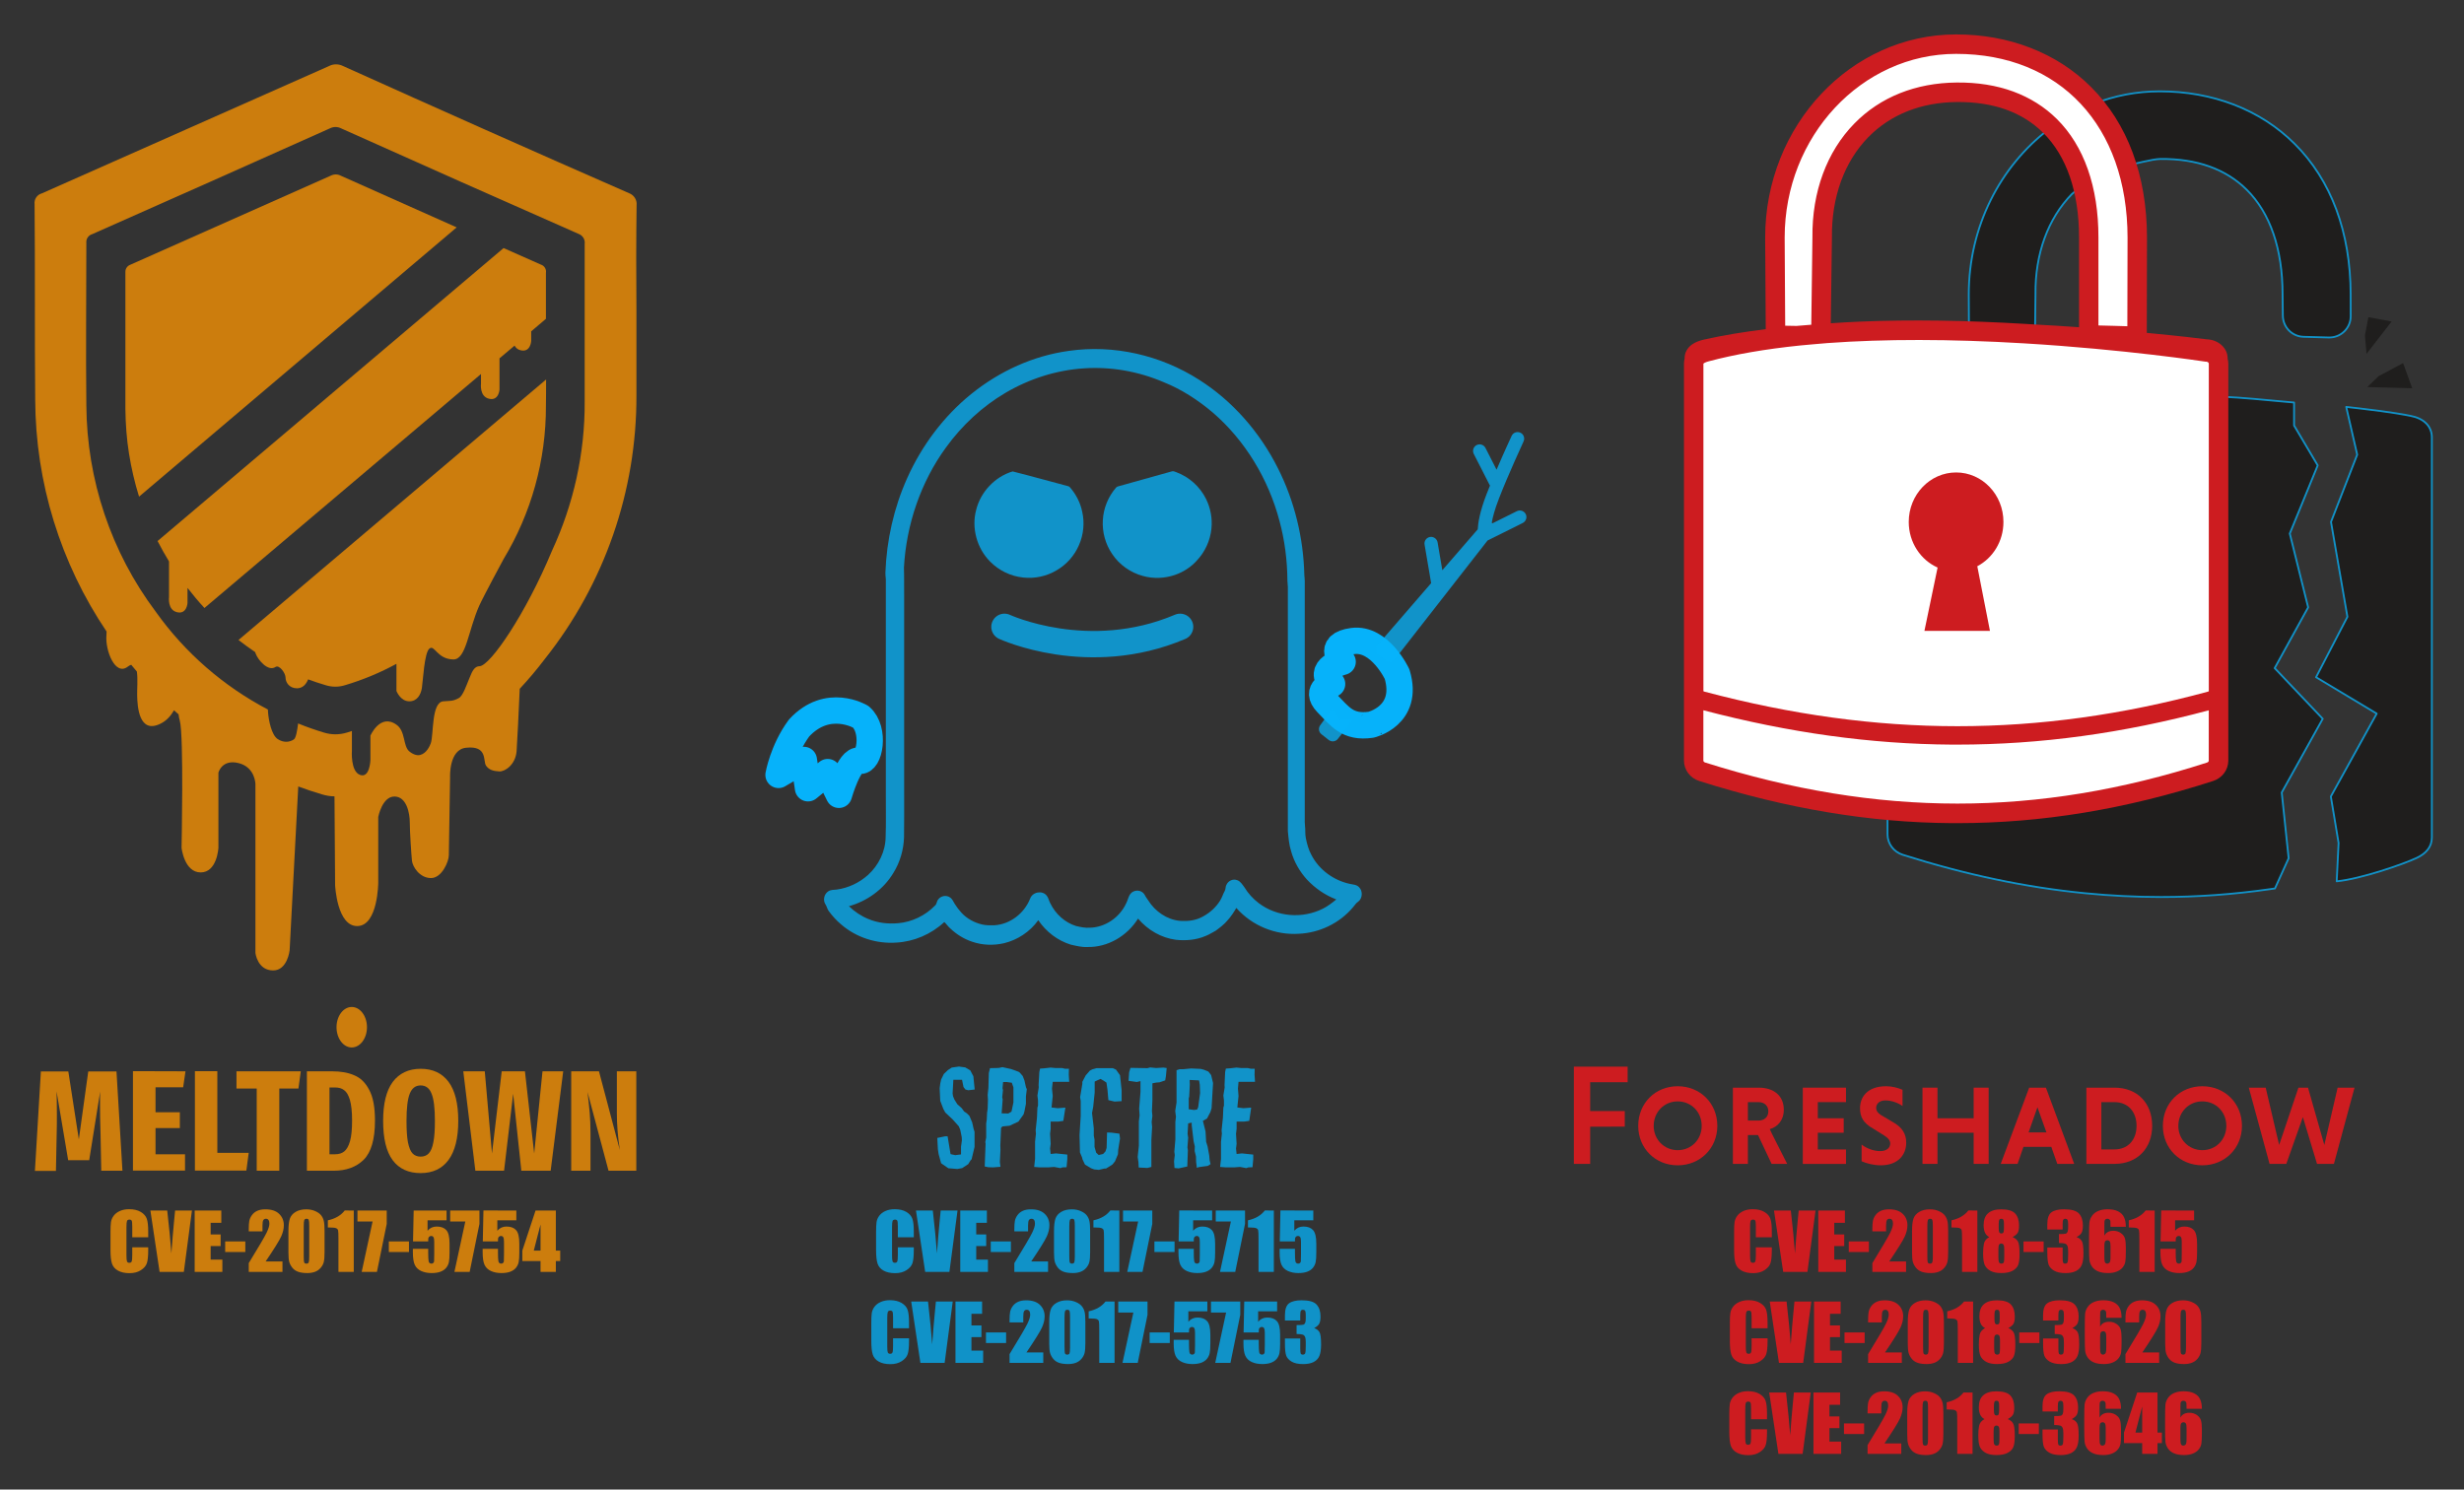 <?xml version="1.0" encoding="UTF-8" standalone="no"?>
<svg
   xmlns:dc="http://purl.org/dc/elements/1.1/"
   xmlns:cc="http://creativecommons.org/ns#"
   xmlns:rdf="http://www.w3.org/1999/02/22-rdf-syntax-ns#"
   xmlns:svg="http://www.w3.org/2000/svg"
   xmlns="http://www.w3.org/2000/svg"
   width="358.159mm"
   height="216.551mm"
   viewBox="0 0 358.159 216.551"
   version="1.1"
   id="svg8">
  <rect x="0" y="0" width="358.159" height="216.551" fill="#333333" stroke="none"/>
  <defs
     id="defs2" />
  <g
     id="layer1"
     transform="translate(10.538,-86.811)">
    <g
       style="stroke-width:1.161"
       id="g4185"
       transform="matrix(0.228,0,0,0.228,-42.994,77.002)">
      <path
         id="ellipse82"
         d="m 376.3,698 a 9.7,12.9 0 0 1 -9.7,12.9 9.7,12.9 0 0 1 -9.7,-12.9 9.7,12.9 0 0 1 9.7,-12.9 9.7,12.9 0 0 1 9.7,12.9 z"
         style="opacity:0.75;fill:#ff9600;stroke-width:1.161;enable-background:new" />
      <path
         style="opacity:0.75;fill:#ff9600;stroke-width:1.161;enable-background:new"
         id="path84"
         class="st0"
         d="M 543.4,166.2 C 482.4,139.5 421.6,112.4 361,85.1 c -2.8,-1.4 -6.1,-1.4 -8.8,0 -61.1,27.1 -122.1,54.2 -183.1,81.2 -3.1,0.8 -5.1,3.8 -4.7,6.9 0.4,41.6 0,83.2 0.4,124.7 0.2,52.8 16.1,104.2 45.5,147.8 0,0.9 -0.1,1.8 -0.1,2.5 -0.8,9.6 5.6,26.1 13.6,19.9 0.9,-0.7 1.6,-1 2.2,-1.2 1.2,1.5 2.4,2.9 3.6,4.3 0.7,4.5 0.1,11.3 0.2,15.1 0.1,7 1.1,25.1 15,18.1 3.8,-1.9 6.5,-5 8.5,-8.5 1,0.9 1.9,1.8 2.9,2.6 0.1,1.3 0.4,2.6 0.8,4.1 2.6,9.8 1.1,81 1.1,81 0,0 1.7,15.7 12.2,15.7 10.5,0 11.3,-15.7 11.3,-15.7 v -47.9 c 0,0 2.2,-8.8 12.9,-6.1 10.7,2.7 10.7,13.5 10.7,13.5 v 107.6 c 0,0 1.3,11.1 11.3,11.1 9.1,0 10.5,-12.8 10.5,-12.8 l 5.5,-104.5 c 4.9,1.8 9.9,3.5 15,5 2.6,0.8 5.4,1.3 8.1,1.3 l 0.4,56.7 c 0,0 1.2,26.5 14.4,26 13,-0.5 13.1,-27.8 13.1,-27.8 v -41.8 c 0,0 2.5,-13 10.3,-13 7.8,0 9.8,10.7 9.8,16.5 0,5.8 1,20.8 1.4,24.5 0.4,3.7 4.8,10.9 12,11 7.1,0.1 11.5,-10.7 11.5,-14.5 0,-3.8 0.8,-50 0.8,-50 0,0 -0.8,-17.5 10.2,-18.6 13.9,-1.5 10.7,8.5 12.7,11.4 2,2.9 5,3.5 8.5,3.7 3.5,0.2 10.3,-4.2 11,-12.9 0.4,-5.5 1.4,-25.8 2,-39.8 5.6,-6 11,-12.4 16,-19 38,-47.8 58.6,-107.1 58.4,-168.1 v -53.9 c -0.2,-22.4 -0.2,-44.9 0.1,-67.3 0.4,-3.3 -1.6,-6.5 -4.8,-7.7 z m -28.3,32.4 v 55.9 44.6 c 0.2,33 -7.1,65.4 -20.8,95 -16.8,40.5 -39.5,73.5 -46.2,73.7 -3.3,0.1 -4.6,3 -6.4,7.4 -2,4.8 -4.2,11.5 -6.8,12.9 -4,2.2 -5.5,1.7 -10,2.1 -7.6,0.7 -6,21.2 -7.9,26.7 -0.6,1.7 -2.7,6.5 -6.8,7.5 -1.9,0.5 -4.5,-0.3 -6.8,-2.2 -4.3,-3.4 -2.3,-12.9 -8.3,-17.1 -10.4,-7.4 -16.6,7 -16.6,7 v 15.6 c 0,0 -0.4,11.7 -6.6,9.4 -6.2,-2.2 -5.2,-15.5 -5.2,-15.5 v -12.5 c -1,0.3 -2,0.6 -3.1,1 -4.8,1.5 -10,1.5 -14.8,0 -5.6,-1.7 -11.1,-3.6 -16.4,-5.8 -0.5,4.1 -1.3,9.1 -2.6,10.1 -2.5,1.8 -6.5,2.5 -10.5,-0.2 -3.7,-2.5 -5.7,-11.4 -6.1,-17.5 0,-0.5 0,-0.9 -0.1,-1.3 -28.2,-14.8 -52.8,-36.1 -71.5,-62.4 -28.5,-38 -43.9,-84.2 -44.2,-131.6 -0.4,-34.5 0,-68.9 0,-103.4 -0.3,-2.6 1.3,-5 3.8,-5.7 50.4,-22.3 100.9,-44.8 151.4,-67.4 2.3,-1.2 5,-1.2 7.3,0 50.4,22.6 100.8,45 151.2,67.2 2.8,1 4.4,3.7 4,6.5 z" />
      <path
         style="opacity:0.75;fill:#ff9600;stroke-width:1.161;enable-background:new"
         id="path88"
         class="st0"
         d="m 359.5,155 c -1.9,-1 -4.2,-1 -6.2,0 -42.7,19 -85.2,37.9 -127.8,56.8 -2,0.7 -3.3,2.6 -3.2,4.7 v 87.3 c 0.1,9.5 0.8,19.1 2.3,28.5 1.5,9.3 3.6,18.4 6.4,27.4 L 433.5,188 Z" />
      <path
         style="opacity:0.75;fill:#ff9600;stroke-width:1.161;enable-background:new"
         id="path90"
         class="st0"
         d="M 487.1,211.7 463.4,201.2 242.8,388 c 2.3,4.4 4.7,8.8 7.3,13 v 22.7 c 0,0 -1.1,8.3 5.2,9.7 6.2,1.4 6.6,-5.9 6.6,-5.9 v -9.6 c 3.4,4.4 7,8.7 10.8,12.8 L 449,281.5 v 6.1 c 0,0 -1.1,8.3 5.2,9.7 6.2,1.4 6.6,-5.9 6.6,-5.9 v -19.9 l 9.6,-8.1 c 0.8,1.4 2,2.6 4,3 6.2,1.4 6.6,-5.9 6.6,-5.9 v -6.2 l 9.4,-8 V 217 c 0.4,-2.3 -1,-4.6 -3.3,-5.3 z" />
      <path
         style="opacity:0.75;fill:#ff9600;stroke-width:1.161;enable-background:new"
         id="path92"
         class="st0"
         d="M 490.5,285 294.4,451.1 c 3.4,2.7 7,5.2 10.6,7.7 0.1,0.3 0.3,0.7 0.4,1.1 1.4,3.8 7.8,11.6 12.6,8.4 2.4,-1.6 6.4,3.9 6.4,6.8 0,2.9 2.3,6.8 7.3,6.8 3.7,0 5.9,-2.7 7.1,-5.7 3.7,1.4 7.4,2.6 11.1,3.7 4.1,1.3 8.4,1.3 12.5,0 11.4,-3.4 22.4,-8 32.7,-13.6 v 17.3 c 0,0 2.5,6.6 8.2,6.6 5,0 7.3,-4.2 8,-8.4 0.7,-4.1 1.5,-22.5 4.8,-25.2 3.3,-2.8 4.9,6.8 15.3,6.9 8.2,0.1 9.4,-18.4 16.5,-34.3 2.7,-6 15.5,-29.7 15.5,-29.7 17.7,-29.3 27.1,-63.1 27,-97.7 0.1,-5.5 0.1,-11.2 0.1,-16.8 z" />
    </g>
    <g
       style="stroke-width:1.161"
       id="text4535"
       transform="matrix(0.228,0,0,0.228,-49.398,102.861)">
      <path
         style="opacity:0.75;fill:#ff9600;stroke-width:1.161;enable-background:new"
         id="path4537"
         class="st0"
         d="M 248.5,676.1 H 235 L 234.5,651 c -0.2,-5.8 -0.3,-11.4 -0.3,-16.9 0,-3.8 0,-6.7 0.1,-8.5 l -7,43.8 h -13.4 l -7.4,-43.9 c 0.1,3.4 0.2,8.2 0.2,14.3 0,4.9 0,8.7 -0.1,11.4 l -0.5,25 h -13.4 l 3.8,-63.4 H 214 l 6.7,43.3 6,-43.3 h 18 z" />
      <path
         style="opacity:0.75;fill:#ff9600;stroke-width:1.161;enable-background:new"
         id="path4539"
         class="st0"
         d="m 288.7,612.7 -1.5,10.2 h -17.6 v 15.9 h 15.5 v 10.1 h -15.5 v 16.7 h 18.8 V 676 h -33.2 v -63.4 z" />
      <path
         style="opacity:0.75;fill:#ff9600;stroke-width:1.161;enable-background:new"
         id="path4541"
         class="st0"
         d="m 309,612.7 v 52 h 20 L 327.5,676 H 294.7 V 612.6 H 309 Z" />
      <path
         style="opacity:0.75;fill:#ff9600;stroke-width:1.161;enable-background:new"
         id="path4543"
         class="st0"
         d="m 362.2,612.7 -1.5,11 h -12.2 v 52.4 h -14.4 v -52.4 h -12.9 v -11 z" />
      <path
         style="opacity:0.75;fill:#ff9600;stroke-width:1.161;enable-background:new"
         id="path4545"
         class="st0"
         d="m 382.1,612.7 c 5.5,0 10.2,0.8 14.1,2.5 4,1.6 7.2,4.7 9.6,9.3 2.5,4.6 3.7,11.1 3.7,19.6 0,11.9 -2.4,20.2 -7.2,25 -4.8,4.7 -11.2,7 -19.2,7 h -17 v -63.4 z m -1.6,10.3 v 42.6 h 3.5 c 2.4,0 4.4,-0.6 5.9,-1.8 1.6,-1.3 2.8,-3.5 3.7,-6.6 0.9,-3.2 1.3,-7.6 1.3,-13.2 0,-5.7 -0.5,-10 -1.4,-13.1 -0.9,-3 -2.1,-5.1 -3.7,-6.2 -1.5,-1.2 -3.5,-1.7 -5.9,-1.7 z" />
      <path
         style="opacity:0.75;fill:#ff9600;stroke-width:1.161;enable-background:new"
         id="path4547"
         class="st0"
         d="m 438.6,611.1 c 7.8,0 13.7,2.8 17.8,8.3 4.1,5.5 6.2,13.8 6.2,24.9 0,11 -2.1,19.3 -6.2,24.9 -4.1,5.6 -10.1,8.4 -17.8,8.4 -7.7,0 -13.7,-2.7 -17.8,-8.2 -4.1,-5.5 -6.1,-13.9 -6.1,-25.1 0,-11 2,-19.2 6.1,-24.8 4.1,-5.5 10.1,-8.4 17.8,-8.4 z m 0,10.6 c -3.2,0 -5.5,1.7 -6.9,5.2 -1.4,3.4 -2.1,9.2 -2.1,17.5 0,5.7 0.3,10.2 0.9,13.5 0.7,3.3 1.6,5.7 2.9,7.1 1.3,1.4 3.1,2.1 5.2,2.1 2.2,0 3.9,-0.7 5.2,-2.1 1.3,-1.4 2.3,-3.7 2.9,-7 0.7,-3.4 1,-7.9 1,-13.6 0,-8.3 -0.7,-14.1 -2.2,-17.6 -1.3,-3.4 -3.7,-5.1 -6.9,-5.1 z" />
      <path
         style="opacity:0.75;fill:#ff9600;stroke-width:1.161;enable-background:new"
         id="path4549"
         class="st0"
         d="m 529.5,612.7 -8,63.4 h -18.7 l -5.2,-49.1 -5.8,49.1 h -18.3 l -7.7,-63.4 h 13.7 l 4.6,52.4 6.2,-52.4 h 14.8 l 5.9,52.4 5.3,-52.4 z" />
      <path
         style="opacity:0.75;fill:#ff9600;stroke-width:1.161;enable-background:new"
         id="path4551"
         class="st0"
         d="M 576.1,676.1 H 558.4 L 545,625.9 c 0.6,5.3 1.1,9.8 1.4,13.3 0.3,3.5 0.5,7.8 0.5,12.9 v 24 h -12.3 v -63.4 h 17.7 l 13.3,50.2 c -1.3,-8.4 -1.9,-16.3 -1.9,-23.7 v -26.5 h 12.4 z" />
    </g>
    <g
       id="g8496"
       transform="translate(-6.454,4.821)">
      <path
         d="m 151.261,133.002 c 6.524,-0.939 13.314,0.595 18.947,4.193 4.85,3.067 8.84,7.619 11.484,12.908 2.394,4.756 3.692,10.107 3.817,15.489 0.016,0.297 0.063,0.595 0.063,0.876 v 34.514 c 0,0.344 -0.016,0.688 0.031,1.033 0.078,0.61 0,1.22 0.125,1.831 0.172,0.829 0.391,1.674 0.798,2.409 1.126,2.222 3.286,3.724 5.57,4.224 0.469,0.11 1.017,0.094 1.377,0.501 0.563,0.548 0.501,1.643 -0.141,2.096 -0.313,0.188 -0.501,0.548 -0.751,0.814 -1.987,2.362 -4.928,3.724 -7.885,3.849 -3.348,0.219 -6.774,-1.142 -9.074,-3.755 -0.376,0.641 -0.782,1.267 -1.299,1.831 -0.501,0.595 -1.111,1.048 -1.705,1.486 -0.469,0.235 -0.907,0.548 -1.408,0.735 -1.377,0.61 -2.91,0.735 -4.381,0.579 -2.112,-0.282 -4.068,-1.408 -5.492,-3.082 -1.596,2.566 -4.443,4.193 -7.353,4.13 -0.829,0.047 -1.643,-0.172 -2.425,-0.344 -1.893,-0.579 -3.583,-1.862 -4.725,-3.552 -1.22,1.705 -3.035,2.879 -4.991,3.348 -1.518,0.344 -3.129,0.297 -4.615,-0.219 -1.189,-0.391 -2.269,-1.064 -3.192,-1.94 -0.313,-0.266 -0.548,-0.641 -0.861,-0.923 -1.909,1.784 -4.412,2.847 -6.962,2.988 -2.879,0.203 -5.836,-0.72 -8.073,-2.675 -0.673,-0.563 -1.252,-1.22 -1.784,-1.94 -0.203,-0.282 -0.25,-0.641 -0.454,-0.939 -0.391,-0.595 -0.203,-1.471 0.36,-1.862 0.375,-0.297 0.876,-0.235 1.314,-0.297 1.658,-0.235 3.254,-0.986 4.522,-2.128 1.502,-1.361 2.535,-3.395 2.55,-5.507 0.078,-1.987 0.016,-3.974 0.031,-5.961 v -31.134 c 0.031,-0.438 -0.078,-0.892 -0.063,-1.33 0.172,-4.741 1.236,-9.45 3.16,-13.737 2.143,-4.788 5.351,-9.043 9.325,-12.25 4.146,-3.348 9.043,-5.554 14.159,-6.258 m 2.253,2.535 c -4.005,0.25 -7.948,1.502 -11.452,3.567 -3.348,1.971 -6.305,4.709 -8.636,7.932 -3.645,4.991 -5.773,11.187 -6.117,17.492 0.047,1.299 0.016,2.613 0.031,3.911 v 23.296 c -0.016,4.005 0.031,8.01 -0.016,12 -0.063,1.831 -0.595,3.63 -1.549,5.163 -1.455,2.425 -3.864,4.115 -6.462,4.834 0.829,0.798 1.784,1.439 2.832,1.862 1.361,0.579 2.863,0.735 4.318,0.61 2.003,-0.172 3.943,-1.095 5.382,-2.582 0.25,-0.219 0.219,-0.61 0.438,-0.861 0.391,-0.548 1.205,-0.688 1.737,-0.297 0.329,0.219 0.485,0.626 0.688,0.954 0.282,0.438 0.595,0.861 0.939,1.236 0.814,0.892 1.893,1.471 3.035,1.737 0.595,0.141 1.205,0.125 1.799,0.11 2.222,-0.141 4.287,-1.674 5.163,-3.849 0.344,-1.001 1.768,-1.267 2.409,-0.469 0.266,0.313 0.329,0.751 0.532,1.126 0.767,1.58 2.143,2.801 3.739,3.301 0.657,0.156 1.33,0.297 2.003,0.25 2.19,-0.047 4.303,-1.439 5.273,-3.52 0.25,-0.438 0.313,-0.986 0.626,-1.392 0.422,-0.563 1.299,-0.641 1.815,-0.188 0.266,0.203 0.36,0.563 0.563,0.814 0.219,0.282 0.391,0.595 0.61,0.876 1.189,1.518 3.004,2.503 4.881,2.425 0.986,0.016 2.003,-0.219 2.863,-0.751 0.907,-0.516 1.721,-1.267 2.3,-2.19 0.282,-0.438 0.422,-0.954 0.673,-1.408 0.172,-0.266 0.094,-0.626 0.25,-0.892 0.266,-0.61 0.97,-0.923 1.565,-0.688 0.485,0.156 0.751,0.641 1.064,1.048 0.532,0.892 1.252,1.658 2.065,2.284 2.675,2.034 6.399,2.3 9.356,0.798 0.688,-0.344 1.314,-0.829 1.924,-1.33 -1.611,-0.61 -3.067,-1.611 -4.271,-2.894 -1.048,-1.158 -1.877,-2.582 -2.3,-4.13 -0.297,-0.939 -0.376,-1.94 -0.469,-2.926 v -35.484 c 0,-0.297 -0.063,-0.595 -0.063,-0.892 -0.016,-2.941 -0.391,-5.883 -1.158,-8.715 -1.611,-6.117 -5.022,-11.703 -9.669,-15.724 -2.159,-1.831 -4.568,-3.395 -7.15,-4.428 -3.724,-1.596 -7.666,-2.269 -11.562,-2.018 z"
         class="st0"
         id="path64"
         style="opacity:0.75;fill:#06b2fa;stroke-width:0.447;enable-background:new" />
      <path
         d="m 166.734,165.56 c -1.486,0.516 -3.129,0.595 -4.662,0.172 -1.815,-0.485 -3.442,-1.627 -4.49,-3.192 -0.986,-1.439 -1.471,-3.207 -1.361,-4.944 0.094,-1.721 0.782,-3.411 1.924,-4.725 0.078,-0.094 0.188,-0.141 0.297,-0.172 2.613,-0.72 5.226,-1.455 7.838,-2.19 0.203,-0.063 0.407,0.063 0.61,0.125 1.877,0.688 3.458,2.112 4.334,3.896 0.657,1.33 0.939,2.847 0.782,4.318 -0.172,1.737 -0.954,3.426 -2.175,4.694 -0.845,0.923 -1.924,1.611 -3.098,2.018 z"
         class="st0"
         id="path66"
         style="opacity:0.75;fill:#06b2fa;stroke-width:0.447;enable-background:new" />
      <path
         d="m 144.643,165.951 c -1.815,-0.188 -3.536,-1.017 -4.819,-2.331 -1.909,-1.924 -2.722,-4.866 -2.018,-7.494 0.641,-2.613 2.722,-4.834 5.304,-5.601 2.675,0.673 5.335,1.424 8.01,2.128 0.25,0.031 0.391,0.266 0.532,0.438 0.767,0.954 1.314,2.065 1.565,3.27 0.375,1.611 0.203,3.364 -0.469,4.881 -0.657,1.533 -1.815,2.832 -3.254,3.661 -1.439,0.861 -3.176,1.236 -4.85,1.048 z"
         class="st0"
         id="path68"
         style="opacity:0.75;fill:#06b2fa;stroke-width:0.447;enable-background:new" />
      <path
         d="m 141.92,173.117 c 0,0 12.203,5.664 25.533,0"
         class="st1"
         id="path70"
         style="opacity:0.75;fill:none;stroke:#06b2fa;stroke-width:3.829;stroke-linecap:round;stroke-miterlimit:10" />
      <path
         d="m 121.034,186.197 c 0,0 -4.788,-2.894 -8.965,1.627 -2.362,3.223 -2.988,6.821 -2.988,6.821 l 3.677,-2.175 0.61,4.115 2.863,-2.347 1.627,3.301 c 0,0 1.518,-5.335 2.973,-4.96 1.471,0.36 2.394,-4.475 0.203,-6.383 z"
         class="st2"
         id="path72"
         style="fill:none;stroke:#06b2fa;stroke-width:3.829;stroke-linecap:round;stroke-linejoin:round;stroke-miterlimit:10" />
      <path
         d="m 198.995,180.001 c 0,0 -2.488,-5.335 -6.446,-4.819 -3.974,0.532 -1.471,3.02 -1.471,3.02 0,0 -3.88,0.939 -1.533,3.223 0,0 -2.66,0.829 -0.767,2.769 1.893,1.94 3.004,3.645 6.415,3.16 -0.016,0.016 5.617,-1.283 3.802,-7.353 z"
         class="st2"
         id="path74"
         style="fill:none;stroke:#06b2fa;stroke-width:3.829;stroke-linecap:round;stroke-linejoin:round;stroke-miterlimit:10" />
      <path
         d="m 213.78,154.514 c 1.377,-3.567 3.583,-8.308 3.598,-8.355 0.219,-0.485 0.016,-1.048 -0.469,-1.267 -0.485,-0.219 -1.048,-0.016 -1.267,0.469 -0.016,0.031 -1.08,2.316 -2.19,4.913 l -1.611,-3.16 c -0.235,-0.469 -0.814,-0.657 -1.283,-0.422 -0.469,0.235 -0.657,0.814 -0.422,1.283 l 2.3,4.506 c 0.016,0.031 0.031,0.063 0.063,0.094 -0.172,0.422 -0.344,0.845 -0.501,1.252 -0.986,2.55 -1.236,4.177 -1.283,5.116 l -5.147,5.945 -0.688,-4.052 c -0.094,-0.516 -0.595,-0.876 -1.111,-0.782 -0.516,0.094 -0.876,0.579 -0.782,1.111 l 0.954,5.601 -7.791,9.012 c -0.172,0.203 -0.25,0.454 -0.235,0.72 0.031,0.266 0.156,0.501 0.36,0.657 l 1.048,0.829 c 0.203,0.156 0.454,0.235 0.704,0.203 0.25,-0.031 0.485,-0.156 0.641,-0.36 l 13.471,-17.257 5.116,-2.55 c 0.469,-0.235 0.673,-0.814 0.438,-1.283 -0.235,-0.469 -0.814,-0.673 -1.283,-0.438 l -3.552,1.768 -0.11,-0.078 c 0.141,-0.798 0.438,-1.94 1.033,-3.473 z"
         class="st0"
         id="path76"
         style="opacity:0.75;fill:#06b2fa;stroke-width:0.447;enable-background:new" />
      <path
         d="m 189.561,185.023 -1.69,2.331 c -0.172,0.203 -0.25,0.454 -0.235,0.72 0.031,0.266 0.156,0.501 0.36,0.657 l 1.048,0.829 c 0.203,0.156 0.454,0.235 0.704,0.203 0.25,-0.031 0.485,-0.156 0.641,-0.36 l 2.159,-2.754 h -1.815 z"
         class="st0"
         id="path78"
         style="opacity:0.75;fill:#06b2fa;stroke-width:0.447;enable-background:new" />
    </g>
    <g
       style="stroke-width:2.85"
       id="flowRoot4221"
       transform="matrix(0.214,0,0,0.214,146.72,95.552)">
      <path
         style="opacity:0.75;fill:#06b2fa;stroke-width:2.85;enable-background:new"
         id="path4189"
         class="st0"
         d="m -83.5,683.7 4.3,0.6 3.4,2 2.1,4 0.9,9 -4.4,0.5 -1.9,-0.5 -1.3,-1.7 -1,-4.9 h -5.9 l -0.5,9.3 0.3,1.9 0.9,2.2 2,3.2 3,2.7 1.6,2.2 1.9,1.3 1.7,1.7 1.9,4.5 1,4.5 0.6,1.8 v 10.3 l -2,8.4 -0.7,0.7 -1.6,2.6 -4.1,2.7 -3.3,0.6 -6.1,-0.5 -4.9,-3.4 -1.7,-6.2 -0.5,-3.3 -0.4,-7.7 5.3,-1.1 h 1.7 l 2,12.1 3.2,0.7 3.9,-0.5 v -5.2 l 0.6,-4.3 -0.1,-2.2 -1,-5 -1,-2.4 -4.1,-4.6 -5.1,-4.8 -1.3,-2.4 -2.1,-5.5 -0.4,-8.5 0.4,-3.2 0.6,-2.8 1.8,-3.7 2.8,-2.7 2.6,-1.7 z" />
      <path
         style="opacity:0.75;fill:#06b2fa;stroke-width:2.85;enable-background:new"
         id="path4191"
         class="st0"
         d="m -58.1,684.7 1.9,-0.1 2.2,-0.5 5.9,1.3 5,1.8 0.9,0.6 2,2.3 1.2,3.1 1,4.5 0.6,1.4 -0.6,4.9 v 5 l -1,5.1 -0.6,2.1 -3.5,4.9 -6,2.8 -4.9,0.5 -0.9,1 -0.5,12 0.1,2.7 -0.4,8.5 0.4,3.2 -4.9,0.4 -3.4,-0.1 -2.4,-0.5 0.6,-15.5 -0.2,-1.1 0.6,-3.1 v -9.5 l 0.4,-2.8 0.2,-4.4 0.4,-2.8 0.2,-6.1 -0.2,-3.3 0.5,-4.7 0.3,-10.2 0.8,-3.3 z m 4.6,9.5 -0.4,4.2 0.3,1.3 -0.5,4.9 0.3,1.4 -0.7,9.5 4.5,0.1 2.2,-1.3 1.3,-6.2 v -10.3 l -1.1,-3.1 -3.6,-0.5 z" />
      <path
         style="opacity:0.75;fill:#06b2fa;stroke-width:2.85;enable-background:new"
         id="path4193"
         class="st0"
         d="m -25.6,684.9 4.4,-0.5 3.1,0.3 h 4.5 l 2.2,0.5 h 2.6 l -0.1,4.1 0.3,4.8 h -11.2 l -0.5,4.6 0.5,5 -0.8,7.8 4.2,0.5 5.2,-0.4 -1.4,9 -3.4,0.5 h -5.2 v 4.9 l -0.4,3.4 0.4,6.8 -0.4,3.2 0.4,3.7 3.6,-0.4 7.7,0.8 v 3.1 l -0.5,5.5 -2.8,0.1 -1.4,0.5 -4.3,-0.8 -4,0.3 h -5.7 l -3.8,-0.3 0.6,-5.5 v -11.6 l 0.6,-5.5 -0.2,-2.3 0.9,-8.5 0.3,-6.9 0.4,-1.3 v -3.7 l -0.4,-3.2 0.9,-5.5 -0.1,-1.6 0.5,-8.9 0.5,-2.3 z" />
      <path
         style="opacity:0.75;fill:#06b2fa;stroke-width:2.85;enable-background:new"
         id="path4195"
         class="st0"
         d="m 12.6,692.1 -3.9,1.8 v 7.4 l -1,9.7 -0.8,4.3 1.2,10.4 v 5.1 l 0.5,2.5 v 5 l 1.1,3.9 1.7,1.6 3,-0.7 1.6,-1.7 0.8,-2.4 0.3,-10.5 2.9,0.1 5.5,0.7 0.4,3.3 -1.2,7.5 -0.2,3.2 -2,4.8 -1.8,2.2 -4.3,2.7 h -1.1 l -3.8,0.9 -3.1,-0.3 -2.2,-0.8 -4.1,-2.5 -1.7,-3.6 -0.3,-1.3 -1.4,-3.3 -0.3,-11.8 0.8,-13 v -10.2 l -0.4,-2.6 1.5,-9 v -1.4 l 2.3,-4.4 2.8,-3.2 1.7,-0.9 2.8,-0.8 H 21 l 2.2,1 2.7,3.8 1.1,10.2 v 7.4 l -4.8,0.3 -4.2,-1 -0.6,-6.9 -0.7,-5 -2.1,-1.4 z" />
      <path
         style="opacity:0.75;fill:#06b2fa;stroke-width:2.85;enable-background:new"
         id="path4197"
         class="st0"
         d="m 44.5,684.8 1.9,-0.5 4,0.4 5,-0.3 2.2,0.3 -0.5,5.4 -0.5,3 -3.8,1.3 -2.4,0.2 -2.5,0.5 v 11.3 l -0.3,7.7 0.3,3.1 -0.5,4.2 0.3,3.3 -0.5,9 v 18.2 l -2.7,0.7 -5.9,-0.3 -0.2,-3.7 -0.5,-3.5 0.8,-7.6 v -16.6 l 0.5,-4 -0.3,-4.6 0.9,-11.3 v -7.4 l -2.5,0.6 -5.6,-0.8 0.4,-5.8 0.9,-3 z" />
      <path
         style="opacity:0.75;fill:#06b2fa;stroke-width:2.85;enable-background:new"
         id="path4199"
         class="st0"
         d="m 85.5,751.2 -5.9,0.8 -1.5,0.5 -0.5,-4 -0.1,-3.7 -0.9,-3.7 0.1,-3.2 -0.8,-3.4 -1.3,-11 v -1.7 l -2.4,0.5 -0.4,7.2 0.4,2.6 -0.5,6.6 0.3,1.9 -0.4,11 -5.9,1.3 -2.8,-0.3 -0.3,-4.5 0.5,-4.3 -0.3,-2.2 0.7,-8.4 v -11.9 l 0.4,-3.5 -0.5,-3.9 0.9,-5.8 v -21.9 l 2.1,-0.7 H 69 l 5.2,-0.5 6.5,0.3 2,0.5 3.2,1.3 1.9,2.4 1.3,5.4 -1,17.1 -0.8,2.6 -2.3,4.4 -2.8,1.6 1.8,7.2 0.4,7 1,3.2 1.1,6.1 0.3,3.3 0.6,2.6 z m -9.4,-38 2.2,-0.3 0.7,-1.6 1.3,-9.6 -0.2,-5.6 -0.5,-3 -6.4,-0.3 0.1,3.3 -0.4,8.1 -0.3,1 v 7.5 z" />
      <path
         style="opacity:0.75;fill:#06b2fa;stroke-width:2.85;enable-background:new"
         id="path4201"
         class="st0"
         d="m 100.6,684.9 4.4,-0.5 3.1,0.3 h 4.5 l 2.2,0.5 h 2.6 l -0.1,4.1 0.3,4.8 h -11.2 l -0.4,4.6 0.4,5 -0.8,7.8 4.2,0.5 5.2,-0.4 -1.3,9 -3.4,0.5 h -5.2 v 4.9 l -0.4,3.4 0.4,6.8 -0.4,3.2 0.4,3.7 3.6,-0.4 7.7,0.8 v 3.1 l -0.5,5.5 -2.8,0.1 -1.4,0.5 -4.3,-0.8 -4,0.3 h -5.7 l -3.8,-0.3 0.6,-5.5 v -11.6 l 0.6,-5.5 -0.2,-2.3 0.9,-8.5 0.3,-6.9 0.4,-1.3 v -3.7 l -0.4,-3.2 0.9,-5.5 -0.1,-1.6 0.4,-8.9 0.5,-2.3 z" />
    </g>
    <g
       style="stroke-width:3.49"
       id="Layer_3"
       transform="matrix(0.076,0,0,0.076,227.089,112.05)" />
    <g
       style="stroke-width:3.49"
       id="Foreshadow_Logo"
       transform="matrix(0.076,0,0,0.076,212.419,89.688)">
      <g
         style="stroke-width:3.49"
         id="g8413">
        <path
           id="_x32_"
           d="m 1662.5,656.7 17.4,48.1 -85.8,-2.3 21.4,-20.7 z"
           style="opacity:0.75;fill:#181716;stroke-width:3.49;enable-background:new" />
        <path
           id="_x31_"
           d="m 1596.1,568.9 44.4,8.2 -47.9,61.9 -3.1,-35 z"
           style="opacity:0.75;fill:#181716;stroke-width:3.49;enable-background:new" />
        <g
           style="opacity:0.75;stroke-width:3.49"
           id="Shadow"
           class="st1">
          <path
             style="fill:#181716;stroke-width:3.49"
             class="st2"
             d="m 1677.3,757.8 c -7.5,-1.6 -37.4,-7.4 -97.4,-14.3 l -26.2,-3 21,91.4 -50.1,128.6 31.4,181.5 -60,115.6 116,69.6 -87.7,158.5 14.8,88.9 -3.6,73.4 c 46.5,-4.6 127.5,-32.8 152.9,-44.7 18.3,-8.6 29.1,-21.3 29.1,-39.1 V 798.9 c 0.1,-21.9 -16.2,-36.6 -40.2,-41.1 z"
             id="path8397" />
          <path
             style="fill:#181716;stroke-width:3.49"
             class="st2"
             d="m 1562.2,525.4 c -0.2,-119 -37.3,-218.7 -107.3,-288.3 -32.8,-32.7 -72,-57.9 -116.5,-75 -43.6,-16.7 -91.2,-25.2 -141.4,-25.2 -44.3,0 -86.7,8.4 -126,23.8 14.6,20 55.5,99.2 61,118.3 14.4,-2.4 50.9,-12.7 66.4,-12.8 69.5,-0.6 125,19.2 165,58.9 44.9,44.5 68.6,113.6 68.6,199.9 l 0.5,41.1 c 0.3,22.1 17.8,39.8 39.8,40.3 13.6,0.3 33,0.9 48,1.3 11.2,0.3 21.7,-3.8 29.7,-11.6 8,-7.8 12.4,-18.3 12.3,-29.5 z"
             id="path8399" />
          <path
             style="fill:#181716;stroke-width:3.49"
             class="st2"
             d="m 1508.8,1337.1 -91.9,-96.9 64,-116.2 -35.1,-141.2 53.4,-130.4 -45.2,-76.3 v -44 l -17,-1.5 c -42.9,-3.7 -73.6,-7.4 -127,-10 -2.1,4.2 4.2,697.6 -1.7,708.6 -10.1,16.8 -242.6,115 -631.9,77.7 v 51.3 c 0,17.9 11.8,33.6 29.3,39.1 120.8,38.2 234.9,62.3 348.8,73.5 48.8,4.8 97,7.2 145.1,7.2 69,0 137.8,-4.9 207.7,-14.9 l 10.1,-1.4 26.2,-57.8 -13.2,-125.8 z"
             id="path8401" />
          <path
             style="fill:#181716;stroke-width:3.49"
             class="st2"
             d="m 954.4,594.3 c 1.3,-0.2 2.8,-0.3 4.2,-0.5 l 0.8,-68.6 v -0.2 -0.2 c -0.9,-76.7 23.9,-144.7 69.6,-191.4 3.4,-3.4 17.1,-12.6 20.7,-15.8 -3.2,-13.6 -48.7,-83.1 -64.9,-108.2 -92.5,70.6 -153,185.9 -153,316 l 0.3,62.1 c 40.3,6 80.5,11.4 122.3,6.8 z"
             id="path8403" />
        </g>
        <path
           style="fill:#ffffff;stroke-width:3.49"
           class="st3"
           d="m 1287.3,627.9 c 0,0 -51.1,-6.6 -132.3,-14 l 0.4,-198.7 C 1155,173.7 999.4,43.8 807.6,43.8 615.8,43.8 459.7,210.4 459.7,415.2 l 0.9,191.2 c -46.9,5.3 -91.7,12.4 -132.8,21.5 -13.6,3 -24,8.5 -24,19 v 10.3 628.8 133.4 c 0,9.7 6.6,18.4 16.4,21.4 322.2,102 630.5,111.4 975,0.1 9.7,-3.1 16.3,-11.8 16.3,-21.4 V 1286.1 657.3 647 c -0.2,-10.6 -10.9,-19.1 -24.2,-19.1 z M 808.7,136.2 c 162.8,-1.5 253.4,105.2 253.4,278.5 V 606.2 C 917.6,595.5 724.6,587 548.5,598.7 l 1.8,-183.9 C 548.5,258.3 646.2,137.6 808.7,136.2 Z"
           id="path8406" />
        <g
           style="stroke-width:3.49"
           id="Lock">
          <path
             style="fill:#cd1c20;stroke-width:3.49"
             class="st4"
             d="m 1326.9,648.1 v -0.6 c 0,-19.7 -17.9,-35.7 -40.1,-36.3 -7,-0.9 -49.5,-6.2 -114.5,-12.3 l 0.4,-182.3 c -0.2,-119 -37.3,-218.7 -107.3,-288.3 -32.8,-32.7 -72,-57.9 -116.5,-75 C 905.3,36.5 857.8,28 807.6,28 606.2,28 442.4,202.3 442.4,416.6 v 0.1 l 1.1,175.1 c -43,5.3 -82.3,11.9 -117.7,19.8 -9.8,2.2 -17.5,5.3 -23.3,9.5 -9.2,6.5 -14.2,15.9 -14.2,26.4 v 0.7 c -0.9,3.5 -1.2,6.8 -1.2,9.6 V 1417 c 0,17.9 11.8,33.6 29.3,39.1 167.6,53.1 325.6,79.5 482.8,80.6 3.7,0 7.3,0 10.9,0 161.2,0 321.3,-26.4 489,-80.6 v 0 c 17.4,-5.6 29.1,-21.3 29.1,-39.1 V 657.8 c -0.1,-3.3 -0.5,-6.6 -1.3,-9.7 z m -1002.6,9.7 v 0 c 0.5,-0.6 2.9,-2.6 10.1,-4.5 50.1,-13.4 108.8,-23.5 174.9,-30.3 0.2,0 46.4,-4.3 52.2,-4.6 108.9,-8 235.3,-7.9 375.6,0.5 192.3,11.5 344.2,34.6 345.7,34.8 l 1.4,0.2 h 1.4 c 3.1,0 5.3,2.1 5.3,3.9 v 626.7 c -0.5,0.3 -1.2,0.6 -2.1,0.8 -324.8,88 -630.6,88 -962.4,-0.1 -0.9,-0.2 -1.6,-0.5 -2.1,-0.8 z m 631.3,-75.1 c -5.3,-0.3 -10.6,-0.7 -15.9,-1 -114,-6.8 -219.7,-8.3 -314.1,-4.4 -19.7,0.8 -38.9,1.9 -57.7,3.2 l 2.2,-164.1 c 0,-0.2 0,-0.3 0,-0.5 -0.9,-76.7 23.9,-144.7 69.6,-191.4 42.5,-43.4 101.1,-66.6 169.4,-67.2 69.5,-0.6 125,19.2 165,58.9 44.9,44.5 68.6,113.6 68.6,199.9 v 172 c -27.7,-2 -56.8,-3.8 -87.1,-5.4 z m -474.9,2.5 -1,-168.7 c 0,-193.7 147.1,-351.3 327.9,-351.3 198.8,0 327.6,137.9 327.9,351.3 l -0.4,169.7 c -7.2,-0.2 -16.3,-0.5 -27.3,-0.8 -9.9,-0.3 -19.9,-0.5 -28,-0.7 V 416.1 c 0,-96.5 -27.5,-174.8 -79.6,-226.4 C 976.9,166.6 948.8,149 916.8,137.2 884.6,125.4 848.2,119.6 808.6,120 c -78.4,0.7 -146.1,27.8 -195.6,78.4 -52.7,53.8 -81.2,131 -80.2,217.7 l -2.2,167.2 c -9.6,0.7 -19,1.5 -28.2,2.3 -7.8,-0.2 -15.3,-0.3 -21.7,-0.4 z m 806.9,835.6 c -324,104.7 -629.1,104.7 -960.1,-0.1 -1.9,-0.6 -3.3,-2.1 -3.3,-3.6 v -96.3 c 164.8,43.2 320.2,64.7 474.9,65.7 3.6,0 7.3,0 10.9,0 158.5,0 316,-21.5 480.8,-65.6 v 96.3 c 0.1,1.5 -1.3,2.9 -3.2,3.6 z"
             id="path8408" />
          <path
             style="fill:#cd1c20;stroke-width:3.49"
             class="st4"
             d="m 807.6,865.9 c -50,0 -90.6,42.4 -90.6,94.7 0,39.2 22.8,72.8 55.2,87.2 L 747,1168.9 h 125.3 l -24.2,-123.6 c 29.7,-15.6 50,-47.6 50,-84.7 0.1,-52.3 -40.5,-94.7 -90.5,-94.7 z"
             id="path8410" />
        </g>
      </g>
    </g>
    <g
       style="stroke-width:3.427"
       id="Text"
       transform="matrix(0.077,0,0,0.077,197.814,103.839)">
      <path
         style="fill:#cd1c20;stroke-width:3.427"
         class="st4"
         d="m 296,1906.1 v 70.2 h -30.8 v -183.6 h 101.5 v 29.4 H 296 v 54.5 h 65.3 v 29.4 z"
         id="path8416" />
      <path
         style="fill:#cd1c20;stroke-width:3.427"
         class="st4"
         d="m 461.2,1829.7 c 42.4,0 74.8,32.1 74.8,74.8 0,42.4 -32.4,74.5 -74.8,74.5 -42.4,0 -74.5,-32.1 -74.5,-74.5 0,-42.7 32.1,-74.8 74.5,-74.8 z m 0,120.7 c 25.9,0 45.3,-20.2 45.3,-45.9 0,-25.9 -19.4,-46.2 -45.3,-46.2 -25.6,0 -45.3,20.2 -45.3,46.2 -0.1,25.6 19.6,45.9 45.3,45.9 z"
         id="path8418" />
      <path
         style="fill:#cd1c20;stroke-width:3.427"
         class="st4"
         d="m 565.4,1832.4 h 48.9 c 28.1,0 47.2,15.1 47.2,41.6 0,20.5 -12.1,32.7 -26.5,36.7 -0.5,0.5 33.2,65.7 32.9,65.6 h -29.4 c -0.3,-0.7 -25.8,-54.6 -25.7,-54.5 h -19.1 v 54.5 h -28.3 z m 48.3,27.3 h -20 v 34.8 h 20 c 10.5,0 18.6,-6.2 18.6,-17.3 0,-11.3 -8.1,-17.5 -18.6,-17.5 z"
         id="path8420" />
      <path
         style="fill:#cd1c20;stroke-width:3.427"
         class="st4"
         d="m 697.4,1976.3 v -143.9 h 81.5 v 27.3 h -53.2 v 30.5 h 48.9 v 27.3 h -48.9 v 31.6 h 53.2 v 27.3 h -81.5 z"
         id="path8422" />
      <path
         style="fill:#cd1c20;stroke-width:3.427"
         class="st4"
         d="m 885.5,1867 c -7.3,-5.4 -20,-10.5 -32.1,-10.5 -11.6,0 -17.5,6.5 -17.5,14 0,5.7 3,9.7 8.9,13.5 l 21.9,13 c 19.2,10.5 25.9,23.5 25.9,39.4 0,22.4 -15.1,42.6 -48,42.6 -14.3,0 -27.3,-3.8 -36.2,-7.6 v -31.6 c 7.6,6.2 21.3,12.4 35.1,12.4 12.4,0 18.9,-6.5 18.9,-14.3 0,-5.4 -3.8,-10.5 -10.8,-14.8 L 830,1909.6 c -18.9,-10.5 -24.6,-22.4 -24.6,-38.6 0,-19.7 12.7,-41.3 49.4,-41.3 11.1,0 22.1,3 30.8,6.7 v 30.6 z"
         id="path8424" />
      <path
         style="fill:#cd1c20;stroke-width:3.427"
         class="st4"
         d="m 1019.9,1917.5 h -68.3 v 58.8 h -28.3 v -143.9 h 28.3 v 57.8 h 68.3 v -57.8 h 28.3 v 143.9 h -28.3 z"
         id="path8426" />
      <path
         style="fill:#cd1c20;stroke-width:3.427"
         class="st4"
         d="m 1166.5,1944.2 h -52.6 l -11.1,32.1 H 1071 l 53.7,-143.9 h 31.6 l 53.4,143.9 h -31.9 z m -42.9,-27.3 h 33.7 l -17,-47.5 z"
         id="path8428" />
      <path
         style="fill:#cd1c20;stroke-width:3.427"
         class="st4"
         d="m 1232.7,1832.4 h 53.2 c 43.5,0 71,29.7 71,72.1 0,41.8 -27.5,71.8 -71,71.8 h -53.2 z m 28.3,27.3 v 89.3 h 24.6 c 26.7,0 41.8,-19.2 41.8,-44.5 0,-25.6 -15.1,-44.8 -41.8,-44.8 z"
         id="path8430" />
      <path
         style="fill:#cd1c20;stroke-width:3.427"
         class="st4"
         d="m 1451.6,1829.7 c 42.4,0 74.8,32.1 74.8,74.8 0,42.4 -32.4,74.5 -74.8,74.5 -42.4,0 -74.5,-32.1 -74.5,-74.5 0,-42.7 32.1,-74.8 74.5,-74.8 z m 0,120.7 c 25.9,0 45.3,-20.2 45.3,-45.9 0,-25.9 -19.4,-46.2 -45.3,-46.2 -25.6,0 -45.3,20.2 -45.3,46.2 -0.1,25.6 19.6,45.9 45.3,45.9 z"
         id="path8432" />
      <path
         style="fill:#cd1c20;stroke-width:3.427"
         class="st4"
         d="m 1539.3,1832.4 h 31.9 l 25.4,108.2 36.4,-108.2 h 18.1 l 30.8,108.2 25.1,-108.2 h 31.9 l -38.9,143.9 h -31.9 l -26.7,-88.3 -31.3,88.3 h -31.6 z"
         id="path8434" />
    </g>
    <g
       id="text8542"
       style="font-style:normal;font-variant:normal;font-weight:normal;font-stretch:normal;font-size:4.233px;line-height:1.25;font-family:'Noto Sans';-inkscape-font-specification:'Noto Sans';text-align:center;letter-spacing:0px;word-spacing:0px;text-anchor:middle;fill:#ff9600;fill-opacity:0.749;stroke:none;stroke-width:0.265"
       aria-label="CVE-2017-5754">
      <path
         id="path83"
         style="font-style:normal;font-variant:normal;font-weight:normal;font-stretch:condensed;font-size:11.289px;font-family:Impact;-inkscape-font-specification:'Impact Condensed';fill:#ff9600;fill-opacity:0.749;stroke-width:0.265"
         d="M 11.008,266.683 H 8.687 v -1.554 q 0,-0.678 -0.077,-0.843 -0.072,-0.171 -0.325,-0.171 -0.287,0 -0.364,0.204 -0.077,0.204 -0.077,0.882 v 4.145 q 0,0.65 0.077,0.849 0.077,0.198 0.347,0.198 0.259,0 0.336,-0.198 0.083,-0.198 0.083,-0.932 v -1.119 h 2.321 v 0.347 q 0,1.384 -0.198,1.962 -0.193,0.579 -0.865,1.014 -0.667,0.435 -1.648,0.435 -1.02,0 -1.681,-0.369 -0.661,-0.369 -0.876,-1.02 -0.215,-0.656 -0.215,-1.968 v -2.607 q 0,-0.965 0.066,-1.444 0.066,-0.485 0.391,-0.932 0.331,-0.446 0.91,-0.7 0.584,-0.259 1.339,-0.259 1.025,0 1.692,0.397 0.667,0.397 0.876,0.992 0.209,0.59 0.209,1.841 z" />
      <path
         id="path85"
         style="font-style:normal;font-variant:normal;font-weight:normal;font-stretch:condensed;font-size:11.289px;font-family:Impact;-inkscape-font-specification:'Impact Condensed';fill:#ff9600;fill-opacity:0.749;stroke-width:0.265"
         d="m 17.363,262.792 -1.18,8.924 h -3.522 l -1.339,-8.924 h 2.447 q 0.424,3.688 0.606,6.234 0.182,-2.574 0.38,-4.575 l 0.16,-1.659 z" />
      <path
         id="path87"
         style="font-style:normal;font-variant:normal;font-weight:normal;font-stretch:condensed;font-size:11.289px;font-family:Impact;-inkscape-font-specification:'Impact Condensed';fill:#ff9600;fill-opacity:0.749;stroke-width:0.265"
         d="m 17.76,262.792 h 3.87 v 1.786 h -1.549 v 1.692 h 1.45 v 1.698 h -1.45 v 1.962 h 1.703 v 1.786 h -4.024 z" />
      <path
         id="path89"
         style="font-style:normal;font-variant:normal;font-weight:normal;font-stretch:condensed;font-size:11.289px;font-family:Impact;-inkscape-font-specification:'Impact Condensed';fill:#ff9600;fill-opacity:0.749;stroke-width:0.265"
         d="m 25.119,267.289 v 1.538 h -2.927 v -1.538 z" />
      <path
         id="path91"
         style="font-style:normal;font-variant:normal;font-weight:normal;font-stretch:condensed;font-size:11.289px;font-family:Impact;-inkscape-font-specification:'Impact Condensed';fill:#ff9600;fill-opacity:0.749;stroke-width:0.265"
         d="m 30.521,270.194 v 1.521 h -4.9 v -1.273 q 2.177,-3.561 2.585,-4.404 0.413,-0.849 0.413,-1.323 0,-0.364 -0.127,-0.54 -0.121,-0.182 -0.375,-0.182 -0.254,0 -0.38,0.198 -0.121,0.198 -0.121,0.788 v 0.849 h -1.995 v -0.325 q 0,-0.75 0.077,-1.18 0.077,-0.435 0.38,-0.854 0.303,-0.419 0.788,-0.634 0.485,-0.215 1.163,-0.215 1.328,0 2.006,0.661 0.684,0.656 0.684,1.665 0,0.766 -0.386,1.621 -0.38,0.854 -2.254,3.627 z" />
      <path
         id="path93"
         style="font-style:normal;font-variant:normal;font-weight:normal;font-stretch:condensed;font-size:11.289px;font-family:Impact;-inkscape-font-specification:'Impact Condensed';fill:#ff9600;fill-opacity:0.749;stroke-width:0.265"
         d="m 36.639,265.812 v 2.977 q 0,1.014 -0.11,1.477 -0.11,0.463 -0.458,0.865 -0.347,0.402 -0.838,0.579 -0.491,0.176 -1.097,0.176 -0.799,0 -1.328,-0.182 -0.529,-0.187 -0.843,-0.579 -0.314,-0.391 -0.446,-0.821 -0.132,-0.435 -0.132,-1.378 v -3.114 q 0,-1.229 0.209,-1.841 0.215,-0.612 0.843,-0.981 0.634,-0.369 1.532,-0.369 0.733,0 1.312,0.259 0.579,0.254 0.865,0.623 0.287,0.369 0.386,0.832 0.105,0.463 0.105,1.477 z m -2.227,-0.75 q 0,-0.711 -0.072,-0.887 -0.066,-0.182 -0.32,-0.182 -0.248,0 -0.331,0.193 -0.077,0.187 -0.077,0.876 v 4.355 q 0,0.777 0.072,0.937 0.077,0.16 0.325,0.16 0.248,0 0.325,-0.187 0.077,-0.187 0.077,-0.843 z" />
      <path
         id="path95"
         style="font-style:normal;font-variant:normal;font-weight:normal;font-stretch:condensed;font-size:11.289px;font-family:Impact;-inkscape-font-specification:'Impact Condensed';fill:#ff9600;fill-opacity:0.749;stroke-width:0.265"
         d="m 40.884,262.792 v 8.924 h -2.227 v -4.785 q 0,-1.036 -0.05,-1.246 -0.05,-0.209 -0.276,-0.314 -0.22,-0.11 -0.992,-0.11 h -0.22 v -1.042 q 1.615,-0.347 2.453,-1.428 z" />
      <path
         id="path97"
         style="font-style:normal;font-variant:normal;font-weight:normal;font-stretch:condensed;font-size:11.289px;font-family:Impact;-inkscape-font-specification:'Impact Condensed';fill:#ff9600;fill-opacity:0.749;stroke-width:0.265"
         d="m 45.674,262.792 v 1.946 l -1.422,6.978 h -2.216 l 1.582,-7.32 h -2.199 v -1.604 z" />
      <path
         id="path99"
         style="font-style:normal;font-variant:normal;font-weight:normal;font-stretch:condensed;font-size:11.289px;font-family:Impact;-inkscape-font-specification:'Impact Condensed';fill:#ff9600;fill-opacity:0.749;stroke-width:0.265"
         d="m 48.909,267.289 v 1.538 h -2.927 v -1.538 z" />
      <path
         id="path101"
         style="font-style:normal;font-variant:normal;font-weight:normal;font-stretch:condensed;font-size:11.289px;font-family:Impact;-inkscape-font-specification:'Impact Condensed';fill:#ff9600;fill-opacity:0.749;stroke-width:0.265"
         d="m 54.372,262.792 v 1.428 h -2.762 v 1.516 q 0.518,-0.612 1.334,-0.612 0.921,0 1.389,0.518 0.474,0.513 0.474,1.979 v 1.273 q 0,0.948 -0.094,1.395 -0.088,0.441 -0.386,0.821 -0.298,0.375 -0.832,0.579 -0.529,0.198 -1.295,0.198 -0.86,0 -1.516,-0.298 -0.656,-0.303 -0.932,-0.898 -0.276,-0.595 -0.276,-1.841 v -0.485 H 51.704 v 0.557 q 0,0.865 0.061,1.229 0.061,0.364 0.419,0.364 0.165,0 0.265,-0.105 0.105,-0.105 0.11,-0.226 0.011,-0.121 0.022,-1.053 v -1.769 q 0,-0.502 -0.105,-0.684 -0.105,-0.182 -0.347,-0.182 -0.154,0 -0.259,0.094 -0.105,0.094 -0.138,0.204 -0.028,0.105 -0.028,0.496 h -2.205 l 0.094,-4.498 z" />
      <path
         id="path103"
         style="font-style:normal;font-variant:normal;font-weight:normal;font-stretch:condensed;font-size:11.289px;font-family:Impact;-inkscape-font-specification:'Impact Condensed';fill:#ff9600;fill-opacity:0.749;stroke-width:0.265"
         d="m 59.154,262.792 v 1.946 l -1.422,6.978 h -2.216 l 1.582,-7.32 h -2.199 v -1.604 z" />
      <path
         id="path105"
         style="font-style:normal;font-variant:normal;font-weight:normal;font-stretch:condensed;font-size:11.289px;font-family:Impact;-inkscape-font-specification:'Impact Condensed';fill:#ff9600;fill-opacity:0.749;stroke-width:0.265"
         d="m 64.514,262.792 v 1.428 h -2.762 v 1.516 q 0.518,-0.612 1.334,-0.612 0.921,0 1.389,0.518 0.474,0.513 0.474,1.979 v 1.273 q 0,0.948 -0.094,1.395 -0.088,0.441 -0.386,0.821 -0.298,0.375 -0.832,0.579 -0.529,0.198 -1.295,0.198 -0.86,0 -1.516,-0.298 -0.656,-0.303 -0.932,-0.898 -0.276,-0.595 -0.276,-1.841 v -0.485 h 2.227 v 0.557 q 0,0.865 0.061,1.229 0.061,0.364 0.419,0.364 0.165,0 0.265,-0.105 0.105,-0.105 0.11,-0.226 0.011,-0.121 0.022,-1.053 v -1.769 q 0,-0.502 -0.105,-0.684 -0.105,-0.182 -0.347,-0.182 -0.154,0 -0.259,0.094 -0.105,0.094 -0.138,0.204 -0.028,0.105 -0.028,0.496 h -2.205 l 0.094,-4.498 z" />
      <path
         id="path107"
         style="font-style:normal;font-variant:normal;font-weight:normal;font-stretch:condensed;font-size:11.289px;font-family:Impact;-inkscape-font-specification:'Impact Condensed';fill:#ff9600;fill-opacity:0.749;stroke-width:0.265"
         d="m 70.258,262.792 v 5.832 h 0.634 v 1.521 h -0.634 v 1.571 h -2.227 v -1.571 h -2.646 v -1.521 l 1.924,-5.832 z m -2.227,5.832 v -3.798 l -0.981,3.798 z" />
    </g>
    <g
       id="text8546"
       style="font-style:normal;font-variant:normal;font-weight:normal;font-stretch:normal;font-size:4.233px;line-height:1.25;font-family:'Noto Sans';-inkscape-font-specification:'Noto Sans';text-align:center;letter-spacing:0px;word-spacing:0px;text-anchor:middle;fill:#05b2fa;fill-opacity:0.749;stroke:none;stroke-width:0.265"
       aria-label="CVE-2017-5715">
      <path
         id="path110"
         style="font-style:normal;font-variant:normal;font-weight:normal;font-stretch:condensed;font-size:11.289px;font-family:Impact;-inkscape-font-specification:'Impact Condensed';fill:#05b2fa;fill-opacity:0.749;stroke-width:0.265"
         d="m 122.29,266.683 h -2.321 v -1.554 q 0,-0.678 -0.077,-0.843 -0.072,-0.171 -0.325,-0.171 -0.287,0 -0.364,0.204 -0.077,0.204 -0.077,0.882 v 4.145 q 0,0.65 0.077,0.849 0.077,0.198 0.347,0.198 0.259,0 0.336,-0.198 0.083,-0.198 0.083,-0.932 v -1.119 h 2.321 v 0.347 q 0,1.384 -0.198,1.962 -0.193,0.579 -0.865,1.014 -0.667,0.435 -1.648,0.435 -1.02,0 -1.681,-0.369 -0.661,-0.369 -0.876,-1.02 -0.215,-0.656 -0.215,-1.968 v -2.607 q 0,-0.965 0.066,-1.444 0.066,-0.485 0.391,-0.932 0.331,-0.446 0.91,-0.7 0.584,-0.259 1.339,-0.259 1.025,0 1.692,0.397 0.667,0.397 0.876,0.992 0.209,0.59 0.209,1.841 z" />
      <path
         id="path112"
         style="font-style:normal;font-variant:normal;font-weight:normal;font-stretch:condensed;font-size:11.289px;font-family:Impact;-inkscape-font-specification:'Impact Condensed';fill:#05b2fa;fill-opacity:0.749;stroke-width:0.265"
         d="m 128.645,262.792 -1.18,8.924 h -3.522 l -1.339,-8.924 h 2.447 q 0.424,3.688 0.606,6.234 0.182,-2.574 0.38,-4.575 l 0.16,-1.659 z" />
      <path
         id="path114"
         style="font-style:normal;font-variant:normal;font-weight:normal;font-stretch:condensed;font-size:11.289px;font-family:Impact;-inkscape-font-specification:'Impact Condensed';fill:#05b2fa;fill-opacity:0.749;stroke-width:0.265"
         d="m 129.042,262.792 h 3.87 v 1.786 h -1.549 v 1.692 h 1.45 v 1.698 h -1.45 v 1.962 h 1.703 v 1.786 h -4.024 z" />
      <path
         id="path116"
         style="font-style:normal;font-variant:normal;font-weight:normal;font-stretch:condensed;font-size:11.289px;font-family:Impact;-inkscape-font-specification:'Impact Condensed';fill:#05b2fa;fill-opacity:0.749;stroke-width:0.265"
         d="m 136.401,267.289 v 1.538 h -2.927 v -1.538 z" />
      <path
         id="path118"
         style="font-style:normal;font-variant:normal;font-weight:normal;font-stretch:condensed;font-size:11.289px;font-family:Impact;-inkscape-font-specification:'Impact Condensed';fill:#05b2fa;fill-opacity:0.749;stroke-width:0.265"
         d="m 141.803,270.194 v 1.521 h -4.9 v -1.273 q 2.177,-3.561 2.585,-4.404 0.413,-0.849 0.413,-1.323 0,-0.364 -0.127,-0.54 -0.121,-0.182 -0.375,-0.182 -0.254,0 -0.38,0.198 -0.121,0.198 -0.121,0.788 v 0.849 h -1.995 v -0.325 q 0,-0.75 0.077,-1.18 0.077,-0.435 0.38,-0.854 0.303,-0.419 0.788,-0.634 0.485,-0.215 1.163,-0.215 1.328,0 2.006,0.661 0.683,0.656 0.683,1.665 0,0.766 -0.386,1.621 -0.38,0.854 -2.254,3.627 z" />
      <path
         id="path120"
         style="font-style:normal;font-variant:normal;font-weight:normal;font-stretch:condensed;font-size:11.289px;font-family:Impact;-inkscape-font-specification:'Impact Condensed';fill:#05b2fa;fill-opacity:0.749;stroke-width:0.265"
         d="m 147.921,265.812 v 2.977 q 0,1.014 -0.11,1.477 -0.11,0.463 -0.458,0.865 -0.347,0.402 -0.838,0.579 -0.491,0.176 -1.097,0.176 -0.799,0 -1.328,-0.182 -0.529,-0.187 -0.843,-0.579 -0.314,-0.391 -0.446,-0.821 -0.132,-0.435 -0.132,-1.378 v -3.114 q 0,-1.229 0.209,-1.841 0.215,-0.612 0.843,-0.981 0.634,-0.369 1.532,-0.369 0.733,0 1.312,0.259 0.579,0.254 0.865,0.623 0.287,0.369 0.386,0.832 0.105,0.463 0.105,1.477 z m -2.227,-0.75 q 0,-0.711 -0.072,-0.887 -0.066,-0.182 -0.32,-0.182 -0.248,0 -0.331,0.193 -0.077,0.187 -0.077,0.876 v 4.355 q 0,0.777 0.072,0.937 0.077,0.16 0.325,0.16 0.248,0 0.325,-0.187 0.077,-0.187 0.077,-0.843 z" />
      <path
         id="path122"
         style="font-style:normal;font-variant:normal;font-weight:normal;font-stretch:condensed;font-size:11.289px;font-family:Impact;-inkscape-font-specification:'Impact Condensed';fill:#05b2fa;fill-opacity:0.749;stroke-width:0.265"
         d="m 152.165,262.792 v 8.924 h -2.227 v -4.785 q 0,-1.036 -0.05,-1.246 -0.05,-0.209 -0.276,-0.314 -0.22,-0.11 -0.992,-0.11 h -0.22 v -1.042 q 1.615,-0.347 2.453,-1.428 z" />
      <path
         id="path124"
         style="font-style:normal;font-variant:normal;font-weight:normal;font-stretch:condensed;font-size:11.289px;font-family:Impact;-inkscape-font-specification:'Impact Condensed';fill:#05b2fa;fill-opacity:0.749;stroke-width:0.265"
         d="m 156.955,262.792 v 1.946 l -1.422,6.978 h -2.216 l 1.582,-7.32 h -2.199 v -1.604 z" />
      <path
         id="path126"
         style="font-style:normal;font-variant:normal;font-weight:normal;font-stretch:condensed;font-size:11.289px;font-family:Impact;-inkscape-font-specification:'Impact Condensed';fill:#05b2fa;fill-opacity:0.749;stroke-width:0.265"
         d="m 160.191,267.289 v 1.538 h -2.927 v -1.538 z" />
      <path
         id="path128"
         style="font-style:normal;font-variant:normal;font-weight:normal;font-stretch:condensed;font-size:11.289px;font-family:Impact;-inkscape-font-specification:'Impact Condensed';fill:#05b2fa;fill-opacity:0.749;stroke-width:0.265"
         d="m 165.654,262.792 v 1.428 h -2.762 v 1.516 q 0.518,-0.612 1.334,-0.612 0.921,0 1.389,0.518 0.474,0.513 0.474,1.979 v 1.273 q 0,0.948 -0.094,1.395 -0.088,0.441 -0.386,0.821 -0.298,0.375 -0.832,0.579 -0.529,0.198 -1.295,0.198 -0.86,0 -1.516,-0.298 -0.656,-0.303 -0.932,-0.898 -0.276,-0.595 -0.276,-1.841 v -0.485 h 2.227 v 0.557 q 0,0.865 0.061,1.229 0.061,0.364 0.419,0.364 0.165,0 0.265,-0.105 0.105,-0.105 0.11,-0.226 0.011,-0.121 0.022,-1.053 v -1.769 q 0,-0.502 -0.105,-0.684 -0.105,-0.182 -0.347,-0.182 -0.154,0 -0.259,0.094 -0.105,0.094 -0.138,0.204 -0.028,0.105 -0.028,0.496 h -2.205 l 0.094,-4.498 z" />
      <path
         id="path130"
         style="font-style:normal;font-variant:normal;font-weight:normal;font-stretch:condensed;font-size:11.289px;font-family:Impact;-inkscape-font-specification:'Impact Condensed';fill:#05b2fa;fill-opacity:0.749;stroke-width:0.265"
         d="m 170.435,262.792 v 1.946 l -1.422,6.978 h -2.216 l 1.582,-7.32 h -2.199 v -1.604 z" />
      <path
         id="path132"
         style="font-style:normal;font-variant:normal;font-weight:normal;font-stretch:condensed;font-size:11.289px;font-family:Impact;-inkscape-font-specification:'Impact Condensed';fill:#05b2fa;fill-opacity:0.749;stroke-width:0.265"
         d="m 174.625,262.792 v 8.924 h -2.227 v -4.785 q 0,-1.036 -0.05,-1.246 -0.05,-0.209 -0.276,-0.314 -0.22,-0.11 -0.992,-0.11 h -0.22 v -1.042 q 1.615,-0.347 2.453,-1.428 z" />
      <path
         id="path134"
         style="font-style:normal;font-variant:normal;font-weight:normal;font-stretch:condensed;font-size:11.289px;font-family:Impact;-inkscape-font-specification:'Impact Condensed';fill:#05b2fa;fill-opacity:0.749;stroke-width:0.265"
         d="m 180.36,262.792 v 1.428 h -2.762 v 1.516 q 0.518,-0.612 1.334,-0.612 0.921,0 1.389,0.518 0.474,0.513 0.474,1.979 v 1.273 q 0,0.948 -0.094,1.395 -0.088,0.441 -0.386,0.821 -0.298,0.375 -0.832,0.579 -0.529,0.198 -1.295,0.198 -0.86,0 -1.516,-0.298 -0.656,-0.303 -0.932,-0.898 -0.276,-0.595 -0.276,-1.841 v -0.485 h 2.227 v 0.557 q 0,0.865 0.061,1.229 0.061,0.364 0.419,0.364 0.165,0 0.265,-0.105 0.105,-0.105 0.11,-0.226 0.011,-0.121 0.022,-1.053 v -1.769 q 0,-0.502 -0.105,-0.684 -0.105,-0.182 -0.347,-0.182 -0.154,0 -0.259,0.094 -0.105,0.094 -0.138,0.204 -0.028,0.105 -0.028,0.496 h -2.205 l 0.094,-4.498 z" />
    </g>
    <g
       id="text8550"
       style="font-style:normal;font-variant:normal;font-weight:normal;font-stretch:normal;font-size:4.233px;line-height:1.25;font-family:'Noto Sans';-inkscape-font-specification:'Noto Sans';text-align:center;letter-spacing:0px;word-spacing:0px;text-anchor:middle;fill:#05b2fa;fill-opacity:0.749;stroke:none;stroke-width:0.265"
       aria-label="CVE-2017-5753">
      <path
         id="path137"
         style="font-style:normal;font-variant:normal;font-weight:normal;font-stretch:condensed;font-size:11.289px;font-family:Impact;-inkscape-font-specification:'Impact Condensed';fill:#05b2fa;fill-opacity:0.749;stroke-width:0.265"
         d="m 121.595,279.912 h -2.321 v -1.554 q 0,-0.678 -0.077,-0.843 -0.072,-0.171 -0.325,-0.171 -0.287,0 -0.364,0.204 -0.077,0.204 -0.077,0.882 v 4.145 q 0,0.65 0.077,0.849 0.077,0.198 0.347,0.198 0.259,0 0.336,-0.198 0.083,-0.198 0.083,-0.932 v -1.119 h 2.321 v 0.347 q 0,1.384 -0.198,1.962 -0.193,0.579 -0.865,1.014 -0.667,0.435 -1.648,0.435 -1.02,0 -1.681,-0.369 -0.661,-0.369 -0.876,-1.02 -0.215,-0.656 -0.215,-1.968 v -2.607 q 0,-0.965 0.066,-1.444 0.066,-0.485 0.391,-0.932 0.331,-0.446 0.91,-0.7 0.584,-0.259 1.339,-0.259 1.025,0 1.692,0.397 0.667,0.397 0.876,0.992 0.209,0.59 0.209,1.841 z" />
      <path
         id="path139"
         style="font-style:normal;font-variant:normal;font-weight:normal;font-stretch:condensed;font-size:11.289px;font-family:Impact;-inkscape-font-specification:'Impact Condensed';fill:#05b2fa;fill-opacity:0.749;stroke-width:0.265"
         d="m 127.951,276.021 -1.18,8.924 h -3.522 l -1.339,-8.924 h 2.447 q 0.424,3.688 0.606,6.234 0.182,-2.574 0.38,-4.575 l 0.16,-1.659 z" />
      <path
         id="path141"
         style="font-style:normal;font-variant:normal;font-weight:normal;font-stretch:condensed;font-size:11.289px;font-family:Impact;-inkscape-font-specification:'Impact Condensed';fill:#05b2fa;fill-opacity:0.749;stroke-width:0.265"
         d="m 128.347,276.021 h 3.87 v 1.786 h -1.549 v 1.692 h 1.45 v 1.698 h -1.45 v 1.962 h 1.703 v 1.786 h -4.024 z" />
      <path
         id="path143"
         style="font-style:normal;font-variant:normal;font-weight:normal;font-stretch:condensed;font-size:11.289px;font-family:Impact;-inkscape-font-specification:'Impact Condensed';fill:#05b2fa;fill-opacity:0.749;stroke-width:0.265"
         d="m 135.706,280.519 v 1.538 h -2.927 v -1.538 z" />
      <path
         id="path145"
         style="font-style:normal;font-variant:normal;font-weight:normal;font-stretch:condensed;font-size:11.289px;font-family:Impact;-inkscape-font-specification:'Impact Condensed';fill:#05b2fa;fill-opacity:0.749;stroke-width:0.265"
         d="m 141.108,283.424 v 1.521 h -4.9 v -1.273 q 2.177,-3.561 2.585,-4.404 0.413,-0.849 0.413,-1.323 0,-0.364 -0.127,-0.54 -0.121,-0.182 -0.375,-0.182 -0.254,0 -0.38,0.198 -0.121,0.198 -0.121,0.788 v 0.849 h -1.995 v -0.325 q 0,-0.75 0.077,-1.18 0.077,-0.435 0.38,-0.854 0.303,-0.419 0.788,-0.634 0.485,-0.215 1.163,-0.215 1.328,0 2.006,0.661 0.684,0.656 0.684,1.665 0,0.766 -0.386,1.621 -0.38,0.854 -2.254,3.627 z" />
      <path
         id="path147"
         style="font-style:normal;font-variant:normal;font-weight:normal;font-stretch:condensed;font-size:11.289px;font-family:Impact;-inkscape-font-specification:'Impact Condensed';fill:#05b2fa;fill-opacity:0.749;stroke-width:0.265"
         d="m 147.227,279.041 v 2.977 q 0,1.014 -0.11,1.477 -0.11,0.463 -0.458,0.865 -0.347,0.402 -0.838,0.579 -0.491,0.176 -1.097,0.176 -0.799,0 -1.328,-0.182 -0.529,-0.187 -0.843,-0.579 -0.314,-0.391 -0.446,-0.821 -0.132,-0.435 -0.132,-1.378 v -3.114 q 0,-1.229 0.209,-1.841 0.215,-0.612 0.843,-0.981 0.634,-0.369 1.532,-0.369 0.733,0 1.312,0.259 0.579,0.254 0.865,0.623 0.287,0.369 0.386,0.832 0.105,0.463 0.105,1.477 z m -2.227,-0.75 q 0,-0.711 -0.072,-0.887 -0.066,-0.182 -0.32,-0.182 -0.248,0 -0.331,0.193 -0.077,0.187 -0.077,0.876 v 4.355 q 0,0.777 0.072,0.937 0.077,0.16 0.325,0.16 0.248,0 0.325,-0.187 0.077,-0.187 0.077,-0.843 z" />
      <path
         id="path149"
         style="font-style:normal;font-variant:normal;font-weight:normal;font-stretch:condensed;font-size:11.289px;font-family:Impact;-inkscape-font-specification:'Impact Condensed';fill:#05b2fa;fill-opacity:0.749;stroke-width:0.265"
         d="m 151.471,276.021 v 8.924 h -2.227 v -4.785 q 0,-1.036 -0.05,-1.246 -0.05,-0.209 -0.276,-0.314 -0.22,-0.11 -0.992,-0.11 h -0.22 v -1.042 q 1.615,-0.347 2.453,-1.428 z" />
      <path
         id="path151"
         style="font-style:normal;font-variant:normal;font-weight:normal;font-stretch:condensed;font-size:11.289px;font-family:Impact;-inkscape-font-specification:'Impact Condensed';fill:#05b2fa;fill-opacity:0.749;stroke-width:0.265"
         d="m 156.261,276.021 v 1.946 l -1.422,6.978 h -2.216 l 1.582,-7.32 h -2.199 v -1.604 z" />
      <path
         id="path153"
         style="font-style:normal;font-variant:normal;font-weight:normal;font-stretch:condensed;font-size:11.289px;font-family:Impact;-inkscape-font-specification:'Impact Condensed';fill:#05b2fa;fill-opacity:0.749;stroke-width:0.265"
         d="m 159.497,280.519 v 1.538 h -2.927 v -1.538 z" />
      <path
         id="path155"
         style="font-style:normal;font-variant:normal;font-weight:normal;font-stretch:condensed;font-size:11.289px;font-family:Impact;-inkscape-font-specification:'Impact Condensed';fill:#05b2fa;fill-opacity:0.749;stroke-width:0.265"
         d="m 164.959,276.021 v 1.428 h -2.762 v 1.516 q 0.518,-0.612 1.334,-0.612 0.921,0 1.389,0.518 0.474,0.513 0.474,1.979 v 1.273 q 0,0.948 -0.094,1.395 -0.088,0.441 -0.386,0.821 -0.298,0.375 -0.832,0.579 -0.529,0.198 -1.295,0.198 -0.86,0 -1.516,-0.298 -0.656,-0.303 -0.932,-0.898 -0.276,-0.595 -0.276,-1.841 v -0.485 h 2.227 v 0.557 q 0,0.865 0.061,1.229 0.061,0.364 0.419,0.364 0.165,0 0.265,-0.105 0.105,-0.105 0.11,-0.226 0.011,-0.121 0.022,-1.053 v -1.769 q 0,-0.502 -0.105,-0.684 -0.105,-0.182 -0.347,-0.182 -0.154,0 -0.259,0.094 -0.105,0.094 -0.138,0.204 -0.028,0.105 -0.028,0.496 h -2.205 l 0.094,-4.498 z" />
      <path
         id="path157"
         style="font-style:normal;font-variant:normal;font-weight:normal;font-stretch:condensed;font-size:11.289px;font-family:Impact;-inkscape-font-specification:'Impact Condensed';fill:#05b2fa;fill-opacity:0.749;stroke-width:0.265"
         d="m 169.741,276.021 v 1.946 l -1.422,6.978 h -2.216 l 1.582,-7.32 h -2.199 v -1.604 z" />
      <path
         id="path159"
         style="font-style:normal;font-variant:normal;font-weight:normal;font-stretch:condensed;font-size:11.289px;font-family:Impact;-inkscape-font-specification:'Impact Condensed';fill:#05b2fa;fill-opacity:0.749;stroke-width:0.265"
         d="m 175.101,276.021 v 1.428 h -2.762 v 1.516 q 0.518,-0.612 1.334,-0.612 0.921,0 1.389,0.518 0.474,0.513 0.474,1.979 v 1.273 q 0,0.948 -0.094,1.395 -0.088,0.441 -0.386,0.821 -0.298,0.375 -0.832,0.579 -0.529,0.198 -1.295,0.198 -0.86,0 -1.516,-0.298 -0.656,-0.303 -0.932,-0.898 -0.276,-0.595 -0.276,-1.841 v -0.485 h 2.227 v 0.557 q 0,0.865 0.061,1.229 0.061,0.364 0.419,0.364 0.165,0 0.265,-0.105 0.105,-0.105 0.11,-0.226 0.011,-0.121 0.022,-1.053 v -1.769 q 0,-0.502 -0.105,-0.684 -0.105,-0.182 -0.347,-0.182 -0.154,0 -0.259,0.094 -0.105,0.094 -0.138,0.204 -0.028,0.105 -0.028,0.496 h -2.205 l 0.094,-4.498 z" />
      <path
         id="path161"
         style="font-style:normal;font-variant:normal;font-weight:normal;font-stretch:condensed;font-size:11.289px;font-family:Impact;-inkscape-font-specification:'Impact Condensed';fill:#05b2fa;fill-opacity:0.749;stroke-width:0.265"
         d="m 180.487,279.89 q 0.507,0.171 0.755,0.562 0.248,0.386 0.248,1.819 0,1.064 -0.243,1.654 -0.243,0.584 -0.838,0.893 -0.595,0.303 -1.527,0.303 -1.058,0 -1.665,-0.353 -0.601,-0.358 -0.794,-0.871 -0.187,-0.518 -0.187,-1.791 v -0.706 h 2.227 v 1.45 q 0,0.579 0.066,0.739 0.072,0.154 0.309,0.154 0.259,0 0.342,-0.198 0.083,-0.198 0.083,-1.036 v -0.617 q 0,-0.513 -0.116,-0.75 -0.116,-0.237 -0.342,-0.309 -0.226,-0.077 -0.876,-0.088 v -1.295 q 0.794,0 0.981,-0.061 0.187,-0.061 0.27,-0.265 0.083,-0.204 0.083,-0.639 v -0.496 q 0,-0.469 -0.099,-0.617 -0.094,-0.149 -0.298,-0.149 -0.232,0 -0.32,0.16 -0.083,0.154 -0.083,0.667 v 0.733 h -2.227 v -0.761 q 0,-1.279 0.584,-1.725 0.584,-0.452 1.858,-0.452 1.593,0 2.161,0.623 0.568,0.623 0.568,1.731 0,0.75 -0.204,1.086 -0.204,0.331 -0.717,0.606 z" />
    </g>
    <g
       id="text8554"
       style="font-style:normal;font-variant:normal;font-weight:normal;font-stretch:normal;font-size:4.233px;line-height:1.25;font-family:'Noto Sans';-inkscape-font-specification:'Noto Sans';text-align:center;letter-spacing:0px;word-spacing:0px;text-anchor:middle;fill:#cd1c20;fill-opacity:1;stroke:none;stroke-width:0.265"
       aria-label="CVE-2018-3615">
      <path
         id="path164"
         style="font-style:normal;font-variant:normal;font-weight:normal;font-stretch:condensed;font-size:11.289px;font-family:Impact;-inkscape-font-specification:'Impact Condensed';fill:#cd1c20;fill-opacity:1;stroke-width:0.265"
         d="m 247.009,266.683 h -2.321 v -1.554 q 0,-0.678 -0.077,-0.843 -0.072,-0.171 -0.325,-0.171 -0.287,0 -0.364,0.204 -0.077,0.204 -0.077,0.882 v 4.145 q 0,0.65 0.077,0.849 0.077,0.198 0.347,0.198 0.259,0 0.336,-0.198 0.083,-0.198 0.083,-0.932 v -1.119 h 2.321 v 0.347 q 0,1.384 -0.198,1.962 -0.193,0.579 -0.865,1.014 -0.667,0.435 -1.648,0.435 -1.02,0 -1.681,-0.369 -0.661,-0.369 -0.876,-1.02 -0.215,-0.656 -0.215,-1.968 v -2.607 q 0,-0.965 0.066,-1.444 0.066,-0.485 0.391,-0.932 0.331,-0.446 0.91,-0.7 0.584,-0.259 1.339,-0.259 1.025,0 1.692,0.397 0.667,0.397 0.876,0.992 0.209,0.59 0.209,1.841 z" />
      <path
         id="path166"
         style="font-style:normal;font-variant:normal;font-weight:normal;font-stretch:condensed;font-size:11.289px;font-family:Impact;-inkscape-font-specification:'Impact Condensed';fill:#cd1c20;fill-opacity:1;stroke-width:0.265"
         d="m 253.364,262.792 -1.18,8.924 h -3.522 l -1.339,-8.924 h 2.447 q 0.424,3.688 0.606,6.234 0.182,-2.574 0.38,-4.575 l 0.16,-1.659 z" />
      <path
         id="path168"
         style="font-style:normal;font-variant:normal;font-weight:normal;font-stretch:condensed;font-size:11.289px;font-family:Impact;-inkscape-font-specification:'Impact Condensed';fill:#cd1c20;fill-opacity:1;stroke-width:0.265"
         d="m 253.761,262.792 h 3.87 v 1.786 h -1.549 v 1.692 h 1.45 v 1.698 h -1.45 v 1.962 h 1.703 v 1.786 h -4.024 z" />
      <path
         id="path170"
         style="font-style:normal;font-variant:normal;font-weight:normal;font-stretch:condensed;font-size:11.289px;font-family:Impact;-inkscape-font-specification:'Impact Condensed';fill:#cd1c20;fill-opacity:1;stroke-width:0.265"
         d="m 261.12,267.289 v 1.538 h -2.927 v -1.538 z" />
      <path
         id="path172"
         style="font-style:normal;font-variant:normal;font-weight:normal;font-stretch:condensed;font-size:11.289px;font-family:Impact;-inkscape-font-specification:'Impact Condensed';fill:#cd1c20;fill-opacity:1;stroke-width:0.265"
         d="m 266.522,270.194 v 1.521 h -4.9 v -1.273 q 2.177,-3.561 2.585,-4.404 0.413,-0.849 0.413,-1.323 0,-0.364 -0.127,-0.54 -0.121,-0.182 -0.375,-0.182 -0.254,0 -0.38,0.198 -0.121,0.198 -0.121,0.788 v 0.849 h -1.995 v -0.325 q 0,-0.75 0.077,-1.18 0.077,-0.435 0.38,-0.854 0.303,-0.419 0.788,-0.634 0.485,-0.215 1.163,-0.215 1.328,0 2.006,0.661 0.684,0.656 0.684,1.665 0,0.766 -0.386,1.621 -0.38,0.854 -2.254,3.627 z" />
      <path
         id="path174"
         style="font-style:normal;font-variant:normal;font-weight:normal;font-stretch:condensed;font-size:11.289px;font-family:Impact;-inkscape-font-specification:'Impact Condensed';fill:#cd1c20;fill-opacity:1;stroke-width:0.265"
         d="m 272.64,265.812 v 2.977 q 0,1.014 -0.11,1.477 -0.11,0.463 -0.458,0.865 -0.347,0.402 -0.838,0.579 -0.491,0.176 -1.097,0.176 -0.799,0 -1.328,-0.182 -0.529,-0.187 -0.843,-0.579 -0.314,-0.391 -0.446,-0.821 -0.132,-0.435 -0.132,-1.378 v -3.114 q 0,-1.229 0.209,-1.841 0.215,-0.612 0.843,-0.981 0.634,-0.369 1.532,-0.369 0.733,0 1.312,0.259 0.579,0.254 0.865,0.623 0.287,0.369 0.386,0.832 0.105,0.463 0.105,1.477 z m -2.227,-0.75 q 0,-0.711 -0.072,-0.887 -0.066,-0.182 -0.32,-0.182 -0.248,0 -0.331,0.193 -0.077,0.187 -0.077,0.876 v 4.355 q 0,0.777 0.072,0.937 0.077,0.16 0.325,0.16 0.248,0 0.325,-0.187 0.077,-0.187 0.077,-0.843 z" />
      <path
         id="path176"
         style="font-style:normal;font-variant:normal;font-weight:normal;font-stretch:condensed;font-size:11.289px;font-family:Impact;-inkscape-font-specification:'Impact Condensed';fill:#cd1c20;fill-opacity:1;stroke-width:0.265"
         d="m 276.885,262.792 v 8.924 h -2.227 v -4.785 q 0,-1.036 -0.05,-1.246 -0.05,-0.209 -0.276,-0.314 -0.22,-0.11 -0.992,-0.11 h -0.22 v -1.042 q 1.615,-0.347 2.453,-1.428 z" />
      <path
         id="path178"
         style="font-style:normal;font-variant:normal;font-weight:normal;font-stretch:condensed;font-size:11.289px;font-family:Impact;-inkscape-font-specification:'Impact Condensed';fill:#cd1c20;fill-opacity:1;stroke-width:0.265"
         d="m 282,266.656 q 0.491,0.198 0.755,0.595 0.265,0.391 0.265,1.874 0,1.08 -0.209,1.593 -0.209,0.513 -0.816,0.843 -0.606,0.325 -1.626,0.325 -0.992,0 -1.571,-0.314 -0.579,-0.314 -0.832,-0.832 -0.248,-0.518 -0.248,-1.725 0,-0.81 0.121,-1.406 0.127,-0.595 0.783,-0.954 -0.413,-0.198 -0.623,-0.628 -0.204,-0.435 -0.204,-1.102 0,-1.152 0.639,-1.725 0.639,-0.579 1.913,-0.579 1.472,0 2.034,0.612 0.562,0.612 0.562,1.747 0,0.722 -0.187,1.042 -0.182,0.32 -0.755,0.634 z m -1.251,-1.918 q 0,-0.452 -0.083,-0.595 -0.077,-0.149 -0.303,-0.149 -0.22,0 -0.298,0.16 -0.077,0.154 -0.077,0.584 v 0.678 q 0,0.402 0.088,0.557 0.088,0.154 0.298,0.154 0.22,0 0.298,-0.149 0.077,-0.154 0.077,-0.628 z m 0.044,3.71 q 0,-0.513 -0.105,-0.678 -0.105,-0.171 -0.331,-0.171 -0.22,0 -0.32,0.165 -0.094,0.16 -0.094,0.683 v 1.158 q 0,0.579 0.105,0.744 0.11,0.165 0.342,0.165 0.237,0 0.32,-0.165 0.083,-0.171 0.083,-0.761 z" />
      <path
         id="path180"
         style="font-style:normal;font-variant:normal;font-weight:normal;font-stretch:condensed;font-size:11.289px;font-family:Impact;-inkscape-font-specification:'Impact Condensed';fill:#cd1c20;fill-opacity:1;stroke-width:0.265"
         d="m 286.52,267.289 v 1.538 h -2.927 v -1.538 z" />
      <path
         id="path182"
         style="font-style:normal;font-variant:normal;font-weight:normal;font-stretch:condensed;font-size:11.289px;font-family:Impact;-inkscape-font-specification:'Impact Condensed';fill:#cd1c20;fill-opacity:1;stroke-width:0.265"
         d="m 291.304,266.661 q 0.507,0.171 0.755,0.562 0.248,0.386 0.248,1.819 0,1.064 -0.243,1.654 -0.243,0.584 -0.838,0.893 -0.595,0.303 -1.527,0.303 -1.058,0 -1.665,-0.353 -0.601,-0.358 -0.794,-0.871 -0.187,-0.518 -0.187,-1.791 v -0.706 h 2.227 v 1.45 q 0,0.579 0.066,0.739 0.072,0.154 0.309,0.154 0.259,0 0.342,-0.198 0.083,-0.198 0.083,-1.036 v -0.617 q 0,-0.513 -0.116,-0.75 -0.116,-0.237 -0.342,-0.309 -0.226,-0.077 -0.876,-0.088 v -1.295 q 0.794,0 0.981,-0.061 0.187,-0.061 0.27,-0.265 0.083,-0.204 0.083,-0.639 v -0.496 q 0,-0.469 -0.099,-0.617 -0.094,-0.149 -0.298,-0.149 -0.232,0 -0.32,0.16 -0.083,0.154 -0.083,0.667 v 0.733 h -2.227 v -0.761 q 0,-1.279 0.584,-1.725 0.584,-0.452 1.858,-0.452 1.593,0 2.161,0.623 0.568,0.623 0.568,1.731 0,0.75 -0.204,1.086 -0.204,0.331 -0.717,0.606 z" />
      <path
         id="path184"
         style="font-style:normal;font-variant:normal;font-weight:normal;font-stretch:condensed;font-size:11.289px;font-family:Impact;-inkscape-font-specification:'Impact Condensed';fill:#cd1c20;fill-opacity:1;stroke-width:0.265"
         d="m 298.465,265.162 h -2.227 q 0,-0.623 -0.017,-0.783 -0.011,-0.165 -0.132,-0.276 -0.116,-0.11 -0.32,-0.11 -0.171,0 -0.281,0.105 -0.11,0.105 -0.127,0.27 -0.017,0.165 -0.017,0.667 v 1.422 q 0.171,-0.358 0.502,-0.535 0.331,-0.182 0.816,-0.182 0.612,0 1.08,0.331 0.469,0.331 0.595,0.794 0.127,0.463 0.127,1.251 v 0.711 q 0,0.937 -0.072,1.395 -0.072,0.458 -0.386,0.849 -0.309,0.386 -0.854,0.601 -0.54,0.215 -1.262,0.215 -0.898,0 -1.472,-0.248 -0.573,-0.248 -0.887,-0.711 -0.309,-0.469 -0.364,-0.981 -0.05,-0.513 -0.05,-1.99 v -1.235 q 0,-1.593 0.044,-2.128 0.05,-0.54 0.386,-1.02 0.336,-0.48 0.915,-0.717 0.584,-0.243 1.345,-0.243 0.937,0 1.538,0.303 0.601,0.303 0.86,0.854 0.259,0.551 0.259,1.389 z m -2.227,2.784 q 0,-0.474 -0.105,-0.65 -0.105,-0.176 -0.342,-0.176 -0.232,0 -0.342,0.171 -0.105,0.165 -0.105,0.656 v 1.615 q 0,0.59 0.099,0.772 0.105,0.182 0.342,0.182 0.143,0 0.298,-0.138 0.154,-0.143 0.154,-0.761 z" />
      <path
         id="path186"
         style="font-style:normal;font-variant:normal;font-weight:normal;font-stretch:condensed;font-size:11.289px;font-family:Impact;-inkscape-font-specification:'Impact Condensed';fill:#cd1c20;fill-opacity:1;stroke-width:0.265"
         d="m 302.659,262.792 v 8.924 h -2.227 v -4.785 q 0,-1.036 -0.05,-1.246 -0.05,-0.209 -0.276,-0.314 -0.22,-0.11 -0.992,-0.11 h -0.22 v -1.042 q 1.615,-0.347 2.453,-1.428 z" />
      <path
         id="path188"
         style="font-style:normal;font-variant:normal;font-weight:normal;font-stretch:condensed;font-size:11.289px;font-family:Impact;-inkscape-font-specification:'Impact Condensed';fill:#cd1c20;fill-opacity:1;stroke-width:0.265"
         d="m 308.387,262.792 v 1.428 h -2.762 v 1.516 q 0.518,-0.612 1.334,-0.612 0.921,0 1.389,0.518 0.474,0.513 0.474,1.979 v 1.273 q 0,0.948 -0.094,1.395 -0.088,0.441 -0.386,0.821 -0.298,0.375 -0.832,0.579 -0.529,0.198 -1.295,0.198 -0.86,0 -1.516,-0.298 -0.656,-0.303 -0.932,-0.898 -0.276,-0.595 -0.276,-1.841 v -0.485 h 2.227 v 0.557 q 0,0.865 0.061,1.229 0.061,0.364 0.419,0.364 0.165,0 0.265,-0.105 0.105,-0.105 0.11,-0.226 0.011,-0.121 0.022,-1.053 v -1.769 q 0,-0.502 -0.105,-0.684 -0.105,-0.182 -0.347,-0.182 -0.154,0 -0.259,0.094 -0.105,0.094 -0.138,0.204 -0.028,0.105 -0.028,0.496 h -2.205 l 0.094,-4.498 z" />
    </g>
    <g
       id="text8558"
       style="font-style:normal;font-variant:normal;font-weight:normal;font-stretch:normal;font-size:4.233px;line-height:1.25;font-family:'Noto Sans';-inkscape-font-specification:'Noto Sans';text-align:center;letter-spacing:0px;word-spacing:0px;text-anchor:middle;fill:#cd1c20;fill-opacity:1;stroke:none;stroke-width:0.265"
       aria-label="CVE-2018-3620">
      <path
         id="path191"
         style="font-style:normal;font-variant:normal;font-weight:normal;font-stretch:condensed;font-size:11.289px;font-family:Impact;-inkscape-font-specification:'Impact Condensed';fill:#cd1c20;fill-opacity:1;stroke-width:0.265"
         d="m 246.391,279.912 h -2.321 v -1.554 q 0,-0.678 -0.077,-0.843 -0.072,-0.171 -0.325,-0.171 -0.287,0 -0.364,0.204 -0.077,0.204 -0.077,0.882 v 4.145 q 0,0.65 0.077,0.849 0.077,0.198 0.347,0.198 0.259,0 0.336,-0.198 0.083,-0.198 0.083,-0.932 v -1.119 h 2.321 v 0.347 q 0,1.384 -0.198,1.962 -0.193,0.579 -0.865,1.014 -0.667,0.435 -1.648,0.435 -1.02,0 -1.681,-0.369 -0.661,-0.369 -0.876,-1.02 -0.215,-0.656 -0.215,-1.968 v -2.607 q 0,-0.965 0.066,-1.444 0.066,-0.485 0.391,-0.932 0.331,-0.446 0.909,-0.7 0.584,-0.259 1.339,-0.259 1.025,0 1.692,0.397 0.667,0.397 0.876,0.992 0.209,0.59 0.209,1.841 z" />
      <path
         id="path193"
         style="font-style:normal;font-variant:normal;font-weight:normal;font-stretch:condensed;font-size:11.289px;font-family:Impact;-inkscape-font-specification:'Impact Condensed';fill:#cd1c20;fill-opacity:1;stroke-width:0.265"
         d="m 252.747,276.021 -1.18,8.924 h -3.522 l -1.339,-8.924 h 2.447 q 0.424,3.688 0.606,6.234 0.182,-2.574 0.38,-4.575 l 0.16,-1.659 z" />
      <path
         id="path195"
         style="font-style:normal;font-variant:normal;font-weight:normal;font-stretch:condensed;font-size:11.289px;font-family:Impact;-inkscape-font-specification:'Impact Condensed';fill:#cd1c20;fill-opacity:1;stroke-width:0.265"
         d="m 253.144,276.021 h 3.87 v 1.786 h -1.549 v 1.692 h 1.45 v 1.698 h -1.45 v 1.962 h 1.703 v 1.786 h -4.024 z" />
      <path
         id="path197"
         style="font-style:normal;font-variant:normal;font-weight:normal;font-stretch:condensed;font-size:11.289px;font-family:Impact;-inkscape-font-specification:'Impact Condensed';fill:#cd1c20;fill-opacity:1;stroke-width:0.265"
         d="m 260.502,280.519 v 1.538 h -2.927 v -1.538 z" />
      <path
         id="path199"
         style="font-style:normal;font-variant:normal;font-weight:normal;font-stretch:condensed;font-size:11.289px;font-family:Impact;-inkscape-font-specification:'Impact Condensed';fill:#cd1c20;fill-opacity:1;stroke-width:0.265"
         d="m 265.904,283.424 v 1.521 h -4.9 v -1.273 q 2.177,-3.561 2.585,-4.404 0.413,-0.849 0.413,-1.323 0,-0.364 -0.127,-0.54 -0.121,-0.182 -0.375,-0.182 -0.254,0 -0.38,0.198 -0.121,0.198 -0.121,0.788 v 0.849 h -1.995 v -0.325 q 0,-0.75 0.077,-1.18 0.077,-0.435 0.38,-0.854 0.303,-0.419 0.788,-0.634 0.485,-0.215 1.163,-0.215 1.328,0 2.006,0.661 0.684,0.656 0.684,1.665 0,0.766 -0.386,1.621 -0.38,0.854 -2.254,3.627 z" />
      <path
         id="path201"
         style="font-style:normal;font-variant:normal;font-weight:normal;font-stretch:condensed;font-size:11.289px;font-family:Impact;-inkscape-font-specification:'Impact Condensed';fill:#cd1c20;fill-opacity:1;stroke-width:0.265"
         d="m 272.023,279.041 v 2.977 q 0,1.014 -0.11,1.477 -0.11,0.463 -0.458,0.865 -0.347,0.402 -0.838,0.579 -0.491,0.176 -1.097,0.176 -0.799,0 -1.328,-0.182 -0.529,-0.187 -0.843,-0.579 -0.314,-0.391 -0.446,-0.821 -0.132,-0.435 -0.132,-1.378 v -3.114 q 0,-1.229 0.209,-1.841 0.215,-0.612 0.843,-0.981 0.634,-0.369 1.532,-0.369 0.733,0 1.312,0.259 0.579,0.254 0.865,0.623 0.287,0.369 0.386,0.832 0.105,0.463 0.105,1.477 z m -2.227,-0.75 q 0,-0.711 -0.072,-0.887 -0.066,-0.182 -0.32,-0.182 -0.248,0 -0.331,0.193 -0.077,0.187 -0.077,0.876 v 4.355 q 0,0.777 0.072,0.937 0.077,0.16 0.325,0.16 0.248,0 0.325,-0.187 0.077,-0.187 0.077,-0.843 z" />
      <path
         id="path203"
         style="font-style:normal;font-variant:normal;font-weight:normal;font-stretch:condensed;font-size:11.289px;font-family:Impact;-inkscape-font-specification:'Impact Condensed';fill:#cd1c20;fill-opacity:1;stroke-width:0.265"
         d="m 276.267,276.021 v 8.924 h -2.227 v -4.785 q 0,-1.036 -0.05,-1.246 -0.05,-0.209 -0.276,-0.314 -0.22,-0.11 -0.992,-0.11 h -0.22 v -1.042 q 1.615,-0.347 2.453,-1.428 z" />
      <path
         id="path205"
         style="font-style:normal;font-variant:normal;font-weight:normal;font-stretch:condensed;font-size:11.289px;font-family:Impact;-inkscape-font-specification:'Impact Condensed';fill:#cd1c20;fill-opacity:1;stroke-width:0.265"
         d="m 281.383,279.885 q 0.491,0.198 0.755,0.595 0.265,0.391 0.265,1.874 0,1.08 -0.209,1.593 -0.209,0.513 -0.816,0.843 -0.606,0.325 -1.626,0.325 -0.992,0 -1.571,-0.314 -0.579,-0.314 -0.832,-0.832 -0.248,-0.518 -0.248,-1.725 0,-0.81 0.121,-1.406 0.127,-0.595 0.783,-0.954 -0.413,-0.198 -0.623,-0.628 -0.204,-0.435 -0.204,-1.102 0,-1.152 0.639,-1.725 0.639,-0.579 1.913,-0.579 1.472,0 2.034,0.612 0.562,0.612 0.562,1.747 0,0.722 -0.187,1.042 -0.182,0.32 -0.755,0.634 z m -1.251,-1.918 q 0,-0.452 -0.083,-0.595 -0.077,-0.149 -0.303,-0.149 -0.22,0 -0.298,0.16 -0.077,0.154 -0.077,0.584 v 0.678 q 0,0.402 0.088,0.557 0.088,0.154 0.298,0.154 0.22,0 0.298,-0.149 0.077,-0.154 0.077,-0.628 z m 0.044,3.71 q 0,-0.513 -0.105,-0.678 -0.105,-0.171 -0.331,-0.171 -0.22,0 -0.32,0.165 -0.094,0.16 -0.094,0.684 v 1.158 q 0,0.579 0.105,0.744 0.11,0.165 0.342,0.165 0.237,0 0.32,-0.165 0.083,-0.171 0.083,-0.761 z" />
      <path
         id="path207"
         style="font-style:normal;font-variant:normal;font-weight:normal;font-stretch:condensed;font-size:11.289px;font-family:Impact;-inkscape-font-specification:'Impact Condensed';fill:#cd1c20;fill-opacity:1;stroke-width:0.265"
         d="m 285.902,280.519 v 1.538 h -2.927 v -1.538 z" />
      <path
         id="path209"
         style="font-style:normal;font-variant:normal;font-weight:normal;font-stretch:condensed;font-size:11.289px;font-family:Impact;-inkscape-font-specification:'Impact Condensed';fill:#cd1c20;fill-opacity:1;stroke-width:0.265"
         d="m 290.687,279.89 q 0.507,0.171 0.755,0.562 0.248,0.386 0.248,1.819 0,1.064 -0.243,1.654 -0.243,0.584 -0.838,0.893 -0.595,0.303 -1.527,0.303 -1.058,0 -1.665,-0.353 -0.601,-0.358 -0.794,-0.871 -0.187,-0.518 -0.187,-1.791 v -0.706 h 2.227 v 1.45 q 0,0.579 0.066,0.739 0.072,0.154 0.309,0.154 0.259,0 0.342,-0.198 0.083,-0.198 0.083,-1.036 v -0.617 q 0,-0.513 -0.116,-0.75 -0.116,-0.237 -0.342,-0.309 -0.226,-0.077 -0.876,-0.088 v -1.295 q 0.794,0 0.981,-0.061 0.187,-0.061 0.27,-0.265 0.083,-0.204 0.083,-0.639 v -0.496 q 0,-0.469 -0.099,-0.617 -0.094,-0.149 -0.298,-0.149 -0.232,0 -0.32,0.16 -0.083,0.154 -0.083,0.667 v 0.733 h -2.227 v -0.761 q 0,-1.279 0.584,-1.725 0.584,-0.452 1.858,-0.452 1.593,0 2.161,0.623 0.568,0.623 0.568,1.731 0,0.75 -0.204,1.086 -0.204,0.331 -0.717,0.606 z" />
      <path
         id="path211"
         style="font-style:normal;font-variant:normal;font-weight:normal;font-stretch:condensed;font-size:11.289px;font-family:Impact;-inkscape-font-specification:'Impact Condensed';fill:#cd1c20;fill-opacity:1;stroke-width:0.265"
         d="m 297.847,278.391 h -2.227 q 0,-0.623 -0.017,-0.783 -0.011,-0.165 -0.132,-0.276 -0.116,-0.11 -0.32,-0.11 -0.171,0 -0.281,0.105 -0.11,0.105 -0.127,0.27 -0.017,0.165 -0.017,0.667 v 1.422 q 0.171,-0.358 0.502,-0.535 0.331,-0.182 0.816,-0.182 0.612,0 1.08,0.331 0.469,0.331 0.595,0.794 0.127,0.463 0.127,1.251 v 0.711 q 0,0.937 -0.072,1.395 -0.072,0.458 -0.386,0.849 -0.309,0.386 -0.854,0.601 -0.54,0.215 -1.262,0.215 -0.898,0 -1.472,-0.248 -0.573,-0.248 -0.887,-0.711 -0.309,-0.469 -0.364,-0.981 -0.05,-0.513 -0.05,-1.99 v -1.235 q 0,-1.593 0.044,-2.128 0.05,-0.54 0.386,-1.02 0.336,-0.48 0.915,-0.717 0.584,-0.243 1.345,-0.243 0.937,0 1.538,0.303 0.601,0.303 0.86,0.854 0.259,0.551 0.259,1.389 z m -2.227,2.784 q 0,-0.474 -0.105,-0.65 -0.105,-0.176 -0.342,-0.176 -0.232,0 -0.342,0.171 -0.105,0.165 -0.105,0.656 v 1.615 q 0,0.59 0.099,0.772 0.105,0.182 0.342,0.182 0.143,0 0.298,-0.138 0.154,-0.143 0.154,-0.761 z" />
      <path
         id="path213"
         style="font-style:normal;font-variant:normal;font-weight:normal;font-stretch:condensed;font-size:11.289px;font-family:Impact;-inkscape-font-specification:'Impact Condensed';fill:#cd1c20;fill-opacity:1;stroke-width:0.265"
         d="m 303.31,283.424 v 1.521 h -4.9 v -1.273 q 2.177,-3.561 2.585,-4.404 0.413,-0.849 0.413,-1.323 0,-0.364 -0.127,-0.54 -0.121,-0.182 -0.375,-0.182 -0.254,0 -0.38,0.198 -0.121,0.198 -0.121,0.788 v 0.849 h -1.995 v -0.325 q 0,-0.75 0.077,-1.18 0.077,-0.435 0.38,-0.854 0.303,-0.419 0.788,-0.634 0.485,-0.215 1.163,-0.215 1.328,0 2.006,0.661 0.684,0.656 0.684,1.665 0,0.766 -0.386,1.621 -0.38,0.854 -2.254,3.627 z" />
      <path
         id="path215"
         style="font-style:normal;font-variant:normal;font-weight:normal;font-stretch:condensed;font-size:11.289px;font-family:Impact;-inkscape-font-specification:'Impact Condensed';fill:#cd1c20;fill-opacity:1;stroke-width:0.265"
         d="m 309.439,279.041 v 2.977 q 0,1.014 -0.11,1.477 -0.11,0.463 -0.458,0.865 -0.347,0.402 -0.838,0.579 -0.491,0.176 -1.097,0.176 -0.799,0 -1.328,-0.182 -0.529,-0.187 -0.843,-0.579 -0.314,-0.391 -0.446,-0.821 -0.132,-0.435 -0.132,-1.378 v -3.114 q 0,-1.229 0.209,-1.841 0.215,-0.612 0.843,-0.981 0.634,-0.369 1.532,-0.369 0.733,0 1.312,0.259 0.579,0.254 0.865,0.623 0.287,0.369 0.386,0.832 0.105,0.463 0.105,1.477 z m -2.227,-0.75 q 0,-0.711 -0.072,-0.887 -0.066,-0.182 -0.32,-0.182 -0.248,0 -0.331,0.193 -0.077,0.187 -0.077,0.876 v 4.355 q 0,0.777 0.072,0.937 0.077,0.16 0.325,0.16 0.248,0 0.325,-0.187 0.077,-0.187 0.077,-0.843 z" />
    </g>
    <g
       id="text8562"
       style="font-style:normal;font-variant:normal;font-weight:normal;font-stretch:normal;font-size:4.233px;line-height:1.25;font-family:'Noto Sans';-inkscape-font-specification:'Noto Sans';text-align:center;letter-spacing:0px;word-spacing:0px;text-anchor:middle;fill:#cd1c20;fill-opacity:1;stroke:none;stroke-width:0.265"
       aria-label="CVE-2018-3646">
      <path
         id="path218"
         style="font-style:normal;font-variant:normal;font-weight:normal;font-stretch:condensed;font-size:11.289px;font-family:Impact;-inkscape-font-specification:'Impact Condensed';fill:#cd1c20;fill-opacity:1;stroke-width:0.265"
         d="m 246.311,293.142 h -2.321 v -1.554 q 0,-0.678 -0.077,-0.843 -0.072,-0.171 -0.325,-0.171 -0.287,0 -0.364,0.204 -0.077,0.204 -0.077,0.882 v 4.145 q 0,0.65 0.077,0.849 0.077,0.198 0.347,0.198 0.259,0 0.336,-0.198 0.083,-0.198 0.083,-0.932 v -1.119 h 2.321 v 0.347 q 0,1.384 -0.198,1.962 -0.193,0.579 -0.865,1.014 -0.667,0.435 -1.648,0.435 -1.02,0 -1.681,-0.369 -0.661,-0.369 -0.876,-1.02 -0.215,-0.656 -0.215,-1.968 v -2.607 q 0,-0.965 0.066,-1.444 0.066,-0.485 0.391,-0.932 0.331,-0.446 0.909,-0.7 0.584,-0.259 1.339,-0.259 1.025,0 1.692,0.397 0.667,0.397 0.876,0.992 0.209,0.59 0.209,1.841 z" />
      <path
         id="path220"
         style="font-style:normal;font-variant:normal;font-weight:normal;font-stretch:condensed;font-size:11.289px;font-family:Impact;-inkscape-font-specification:'Impact Condensed';fill:#cd1c20;fill-opacity:1;stroke-width:0.265"
         d="m 252.667,289.25 -1.18,8.924 h -3.522 l -1.339,-8.924 h 2.447 q 0.424,3.688 0.606,6.234 0.182,-2.574 0.38,-4.575 l 0.16,-1.659 z" />
      <path
         id="path222"
         style="font-style:normal;font-variant:normal;font-weight:normal;font-stretch:condensed;font-size:11.289px;font-family:Impact;-inkscape-font-specification:'Impact Condensed';fill:#cd1c20;fill-opacity:1;stroke-width:0.265"
         d="m 253.064,289.25 h 3.87 v 1.786 h -1.549 v 1.692 h 1.45 v 1.698 h -1.45 v 1.962 h 1.703 v 1.786 h -4.024 z" />
      <path
         id="path224"
         style="font-style:normal;font-variant:normal;font-weight:normal;font-stretch:condensed;font-size:11.289px;font-family:Impact;-inkscape-font-specification:'Impact Condensed';fill:#cd1c20;fill-opacity:1;stroke-width:0.265"
         d="m 260.423,293.748 v 1.538 h -2.927 v -1.538 z" />
      <path
         id="path226"
         style="font-style:normal;font-variant:normal;font-weight:normal;font-stretch:condensed;font-size:11.289px;font-family:Impact;-inkscape-font-specification:'Impact Condensed';fill:#cd1c20;fill-opacity:1;stroke-width:0.265"
         d="m 265.824,296.653 v 1.521 h -4.9 v -1.273 q 2.177,-3.561 2.585,-4.404 0.413,-0.849 0.413,-1.323 0,-0.364 -0.127,-0.54 -0.121,-0.182 -0.375,-0.182 -0.254,0 -0.38,0.198 -0.121,0.198 -0.121,0.788 v 0.849 h -1.995 v -0.325 q 0,-0.75 0.077,-1.18 0.077,-0.435 0.38,-0.854 0.303,-0.419 0.788,-0.634 0.485,-0.215 1.163,-0.215 1.328,0 2.006,0.661 0.684,0.656 0.684,1.665 0,0.766 -0.386,1.621 -0.38,0.854 -2.254,3.627 z" />
      <path
         id="path228"
         style="font-style:normal;font-variant:normal;font-weight:normal;font-stretch:condensed;font-size:11.289px;font-family:Impact;-inkscape-font-specification:'Impact Condensed';fill:#cd1c20;fill-opacity:1;stroke-width:0.265"
         d="m 271.943,292.271 v 2.977 q 0,1.014 -0.11,1.477 -0.11,0.463 -0.458,0.865 -0.347,0.402 -0.838,0.579 -0.491,0.176 -1.097,0.176 -0.799,0 -1.328,-0.182 -0.529,-0.187 -0.843,-0.579 -0.314,-0.391 -0.446,-0.821 -0.132,-0.435 -0.132,-1.378 v -3.114 q 0,-1.229 0.209,-1.841 0.215,-0.612 0.843,-0.981 0.634,-0.369 1.532,-0.369 0.733,0 1.312,0.259 0.579,0.254 0.865,0.623 0.287,0.369 0.386,0.832 0.105,0.463 0.105,1.477 z m -2.227,-0.75 q 0,-0.711 -0.072,-0.887 -0.066,-0.182 -0.32,-0.182 -0.248,0 -0.331,0.193 -0.077,0.187 -0.077,0.876 v 4.355 q 0,0.777 0.072,0.937 0.077,0.16 0.325,0.16 0.248,0 0.325,-0.187 0.077,-0.187 0.077,-0.843 z" />
      <path
         id="path230"
         style="font-style:normal;font-variant:normal;font-weight:normal;font-stretch:condensed;font-size:11.289px;font-family:Impact;-inkscape-font-specification:'Impact Condensed';fill:#cd1c20;fill-opacity:1;stroke-width:0.265"
         d="m 276.187,289.25 v 8.924 h -2.227 v -4.785 q 0,-1.036 -0.05,-1.246 -0.05,-0.209 -0.276,-0.314 -0.22,-0.11 -0.992,-0.11 h -0.22 v -1.042 q 1.615,-0.347 2.453,-1.428 z" />
      <path
         id="path232"
         style="font-style:normal;font-variant:normal;font-weight:normal;font-stretch:condensed;font-size:11.289px;font-family:Impact;-inkscape-font-specification:'Impact Condensed';fill:#cd1c20;fill-opacity:1;stroke-width:0.265"
         d="m 281.303,293.114 q 0.491,0.198 0.755,0.595 0.265,0.391 0.265,1.874 0,1.08 -0.209,1.593 -0.209,0.513 -0.816,0.843 -0.606,0.325 -1.626,0.325 -0.992,0 -1.571,-0.314 -0.579,-0.314 -0.832,-0.832 -0.248,-0.518 -0.248,-1.725 0,-0.81 0.121,-1.406 0.127,-0.595 0.783,-0.954 -0.413,-0.198 -0.623,-0.628 -0.204,-0.435 -0.204,-1.102 0,-1.152 0.639,-1.725 0.639,-0.579 1.913,-0.579 1.472,0 2.034,0.612 0.562,0.612 0.562,1.747 0,0.722 -0.187,1.042 -0.182,0.32 -0.755,0.634 z m -1.251,-1.918 q 0,-0.452 -0.083,-0.595 -0.077,-0.149 -0.303,-0.149 -0.22,0 -0.298,0.16 -0.077,0.154 -0.077,0.584 v 0.678 q 0,0.402 0.088,0.557 0.088,0.154 0.298,0.154 0.22,0 0.298,-0.149 0.077,-0.154 0.077,-0.628 z m 0.044,3.71 q 0,-0.513 -0.105,-0.678 -0.105,-0.171 -0.331,-0.171 -0.22,0 -0.32,0.165 -0.094,0.16 -0.094,0.684 v 1.158 q 0,0.579 0.105,0.744 0.11,0.165 0.342,0.165 0.237,0 0.32,-0.165 0.083,-0.171 0.083,-0.761 z" />
      <path
         id="path234"
         style="font-style:normal;font-variant:normal;font-weight:normal;font-stretch:condensed;font-size:11.289px;font-family:Impact;-inkscape-font-specification:'Impact Condensed';fill:#cd1c20;fill-opacity:1;stroke-width:0.265"
         d="m 285.823,293.748 v 1.538 h -2.927 v -1.538 z" />
      <path
         id="path236"
         style="font-style:normal;font-variant:normal;font-weight:normal;font-stretch:condensed;font-size:11.289px;font-family:Impact;-inkscape-font-specification:'Impact Condensed';fill:#cd1c20;fill-opacity:1;stroke-width:0.265"
         d="m 290.607,293.119 q 0.507,0.171 0.755,0.562 0.248,0.386 0.248,1.819 0,1.064 -0.243,1.654 -0.243,0.584 -0.838,0.893 -0.595,0.303 -1.527,0.303 -1.058,0 -1.665,-0.353 -0.601,-0.358 -0.794,-0.871 -0.187,-0.518 -0.187,-1.791 v -0.706 h 2.227 v 1.45 q 0,0.579 0.066,0.739 0.072,0.154 0.309,0.154 0.259,0 0.342,-0.198 0.083,-0.198 0.083,-1.036 v -0.617 q 0,-0.513 -0.116,-0.75 -0.116,-0.237 -0.342,-0.309 -0.226,-0.077 -0.876,-0.088 v -1.295 q 0.794,0 0.981,-0.061 0.187,-0.061 0.27,-0.265 0.083,-0.204 0.083,-0.639 v -0.496 q 0,-0.469 -0.099,-0.617 -0.094,-0.149 -0.298,-0.149 -0.232,0 -0.32,0.16 -0.083,0.154 -0.083,0.667 v 0.733 h -2.227 v -0.761 q 0,-1.279 0.584,-1.725 0.584,-0.452 1.858,-0.452 1.593,0 2.161,0.623 0.568,0.623 0.568,1.731 0,0.75 -0.204,1.086 -0.204,0.331 -0.717,0.606 z" />
      <path
         id="path238"
         style="font-style:normal;font-variant:normal;font-weight:normal;font-stretch:condensed;font-size:11.289px;font-family:Impact;-inkscape-font-specification:'Impact Condensed';fill:#cd1c20;fill-opacity:1;stroke-width:0.265"
         d="m 297.767,291.62 h -2.227 q 0,-0.623 -0.017,-0.783 -0.011,-0.165 -0.132,-0.276 -0.116,-0.11 -0.32,-0.11 -0.171,0 -0.281,0.105 -0.11,0.105 -0.127,0.27 -0.017,0.165 -0.017,0.667 v 1.422 q 0.171,-0.358 0.502,-0.535 0.331,-0.182 0.816,-0.182 0.612,0 1.08,0.331 0.469,0.331 0.595,0.794 0.127,0.463 0.127,1.251 v 0.711 q 0,0.937 -0.072,1.395 -0.072,0.458 -0.386,0.849 -0.309,0.386 -0.854,0.601 -0.54,0.215 -1.262,0.215 -0.898,0 -1.472,-0.248 -0.573,-0.248 -0.887,-0.711 -0.309,-0.469 -0.364,-0.981 -0.05,-0.513 -0.05,-1.99 v -1.235 q 0,-1.593 0.044,-2.128 0.05,-0.54 0.386,-1.02 0.336,-0.48 0.915,-0.717 0.584,-0.243 1.345,-0.243 0.937,0 1.538,0.303 0.601,0.303 0.86,0.854 0.259,0.551 0.259,1.389 z m -2.227,2.784 q 0,-0.474 -0.105,-0.65 -0.105,-0.176 -0.342,-0.176 -0.232,0 -0.342,0.171 -0.105,0.165 -0.105,0.656 v 1.615 q 0,0.59 0.099,0.772 0.105,0.182 0.342,0.182 0.143,0 0.298,-0.138 0.154,-0.143 0.154,-0.761 z" />
      <path
         id="path240"
         style="font-style:normal;font-variant:normal;font-weight:normal;font-stretch:condensed;font-size:11.289px;font-family:Impact;-inkscape-font-specification:'Impact Condensed';fill:#cd1c20;fill-opacity:1;stroke-width:0.265"
         d="m 303.07,289.25 v 5.832 h 0.634 v 1.521 h -0.634 v 1.571 h -2.227 v -1.571 h -2.646 v -1.521 l 1.924,-5.832 z m -2.227,5.832 v -3.798 l -0.981,3.798 z" />
      <path
         id="path242"
         style="font-style:normal;font-variant:normal;font-weight:normal;font-stretch:condensed;font-size:11.289px;font-family:Impact;-inkscape-font-specification:'Impact Condensed';fill:#cd1c20;fill-opacity:1;stroke-width:0.265"
         d="m 309.519,291.62 h -2.227 q 0,-0.623 -0.017,-0.783 -0.011,-0.165 -0.132,-0.276 -0.116,-0.11 -0.32,-0.11 -0.171,0 -0.281,0.105 -0.11,0.105 -0.127,0.27 -0.017,0.165 -0.017,0.667 v 1.422 q 0.171,-0.358 0.502,-0.535 0.331,-0.182 0.816,-0.182 0.612,0 1.08,0.331 0.469,0.331 0.595,0.794 0.127,0.463 0.127,1.251 v 0.711 q 0,0.937 -0.072,1.395 -0.072,0.458 -0.386,0.849 -0.309,0.386 -0.854,0.601 -0.54,0.215 -1.262,0.215 -0.898,0 -1.472,-0.248 -0.573,-0.248 -0.887,-0.711 -0.309,-0.469 -0.364,-0.981 -0.05,-0.513 -0.05,-1.99 v -1.235 q 0,-1.593 0.044,-2.128 0.05,-0.54 0.386,-1.02 0.336,-0.48 0.915,-0.717 0.584,-0.243 1.345,-0.243 0.937,0 1.538,0.303 0.601,0.303 0.86,0.854 0.259,0.551 0.259,1.389 z m -2.227,2.784 q 0,-0.474 -0.105,-0.65 -0.105,-0.176 -0.342,-0.176 -0.232,0 -0.342,0.171 -0.105,0.165 -0.105,0.656 v 1.615 q 0,0.59 0.099,0.772 0.105,0.182 0.342,0.182 0.143,0 0.298,-0.138 0.154,-0.143 0.154,-0.761 z" />
    </g>
  </g>
  <style
     id="style8108"
     type="text/css">
	.st0{fill:#FF9600;}
</style>
  <style
     id="style8236"
     type="text/css">
	.st0{fill:#06B2FA;}
	.st1{fill:none;stroke:#06B2FA;stroke-width:14.473;stroke-linecap:round;stroke-miterlimit:10;}
	.st2{fill:none;stroke:#06B2FA;stroke-width:14.473;stroke-linecap:round;stroke-linejoin:round;stroke-miterlimit:10;}
</style>
  <style
     id="style8392"
     type="text/css">
	.st0{opacity:0.75;fill:#181716;enable-background:new    ;}
	.st1{opacity:0.75;}
	.st2{fill:#181716;}
	.st3{fill:#FFFFFF;}
	.st4{fill:#CD1C20;}
</style>
</svg>
